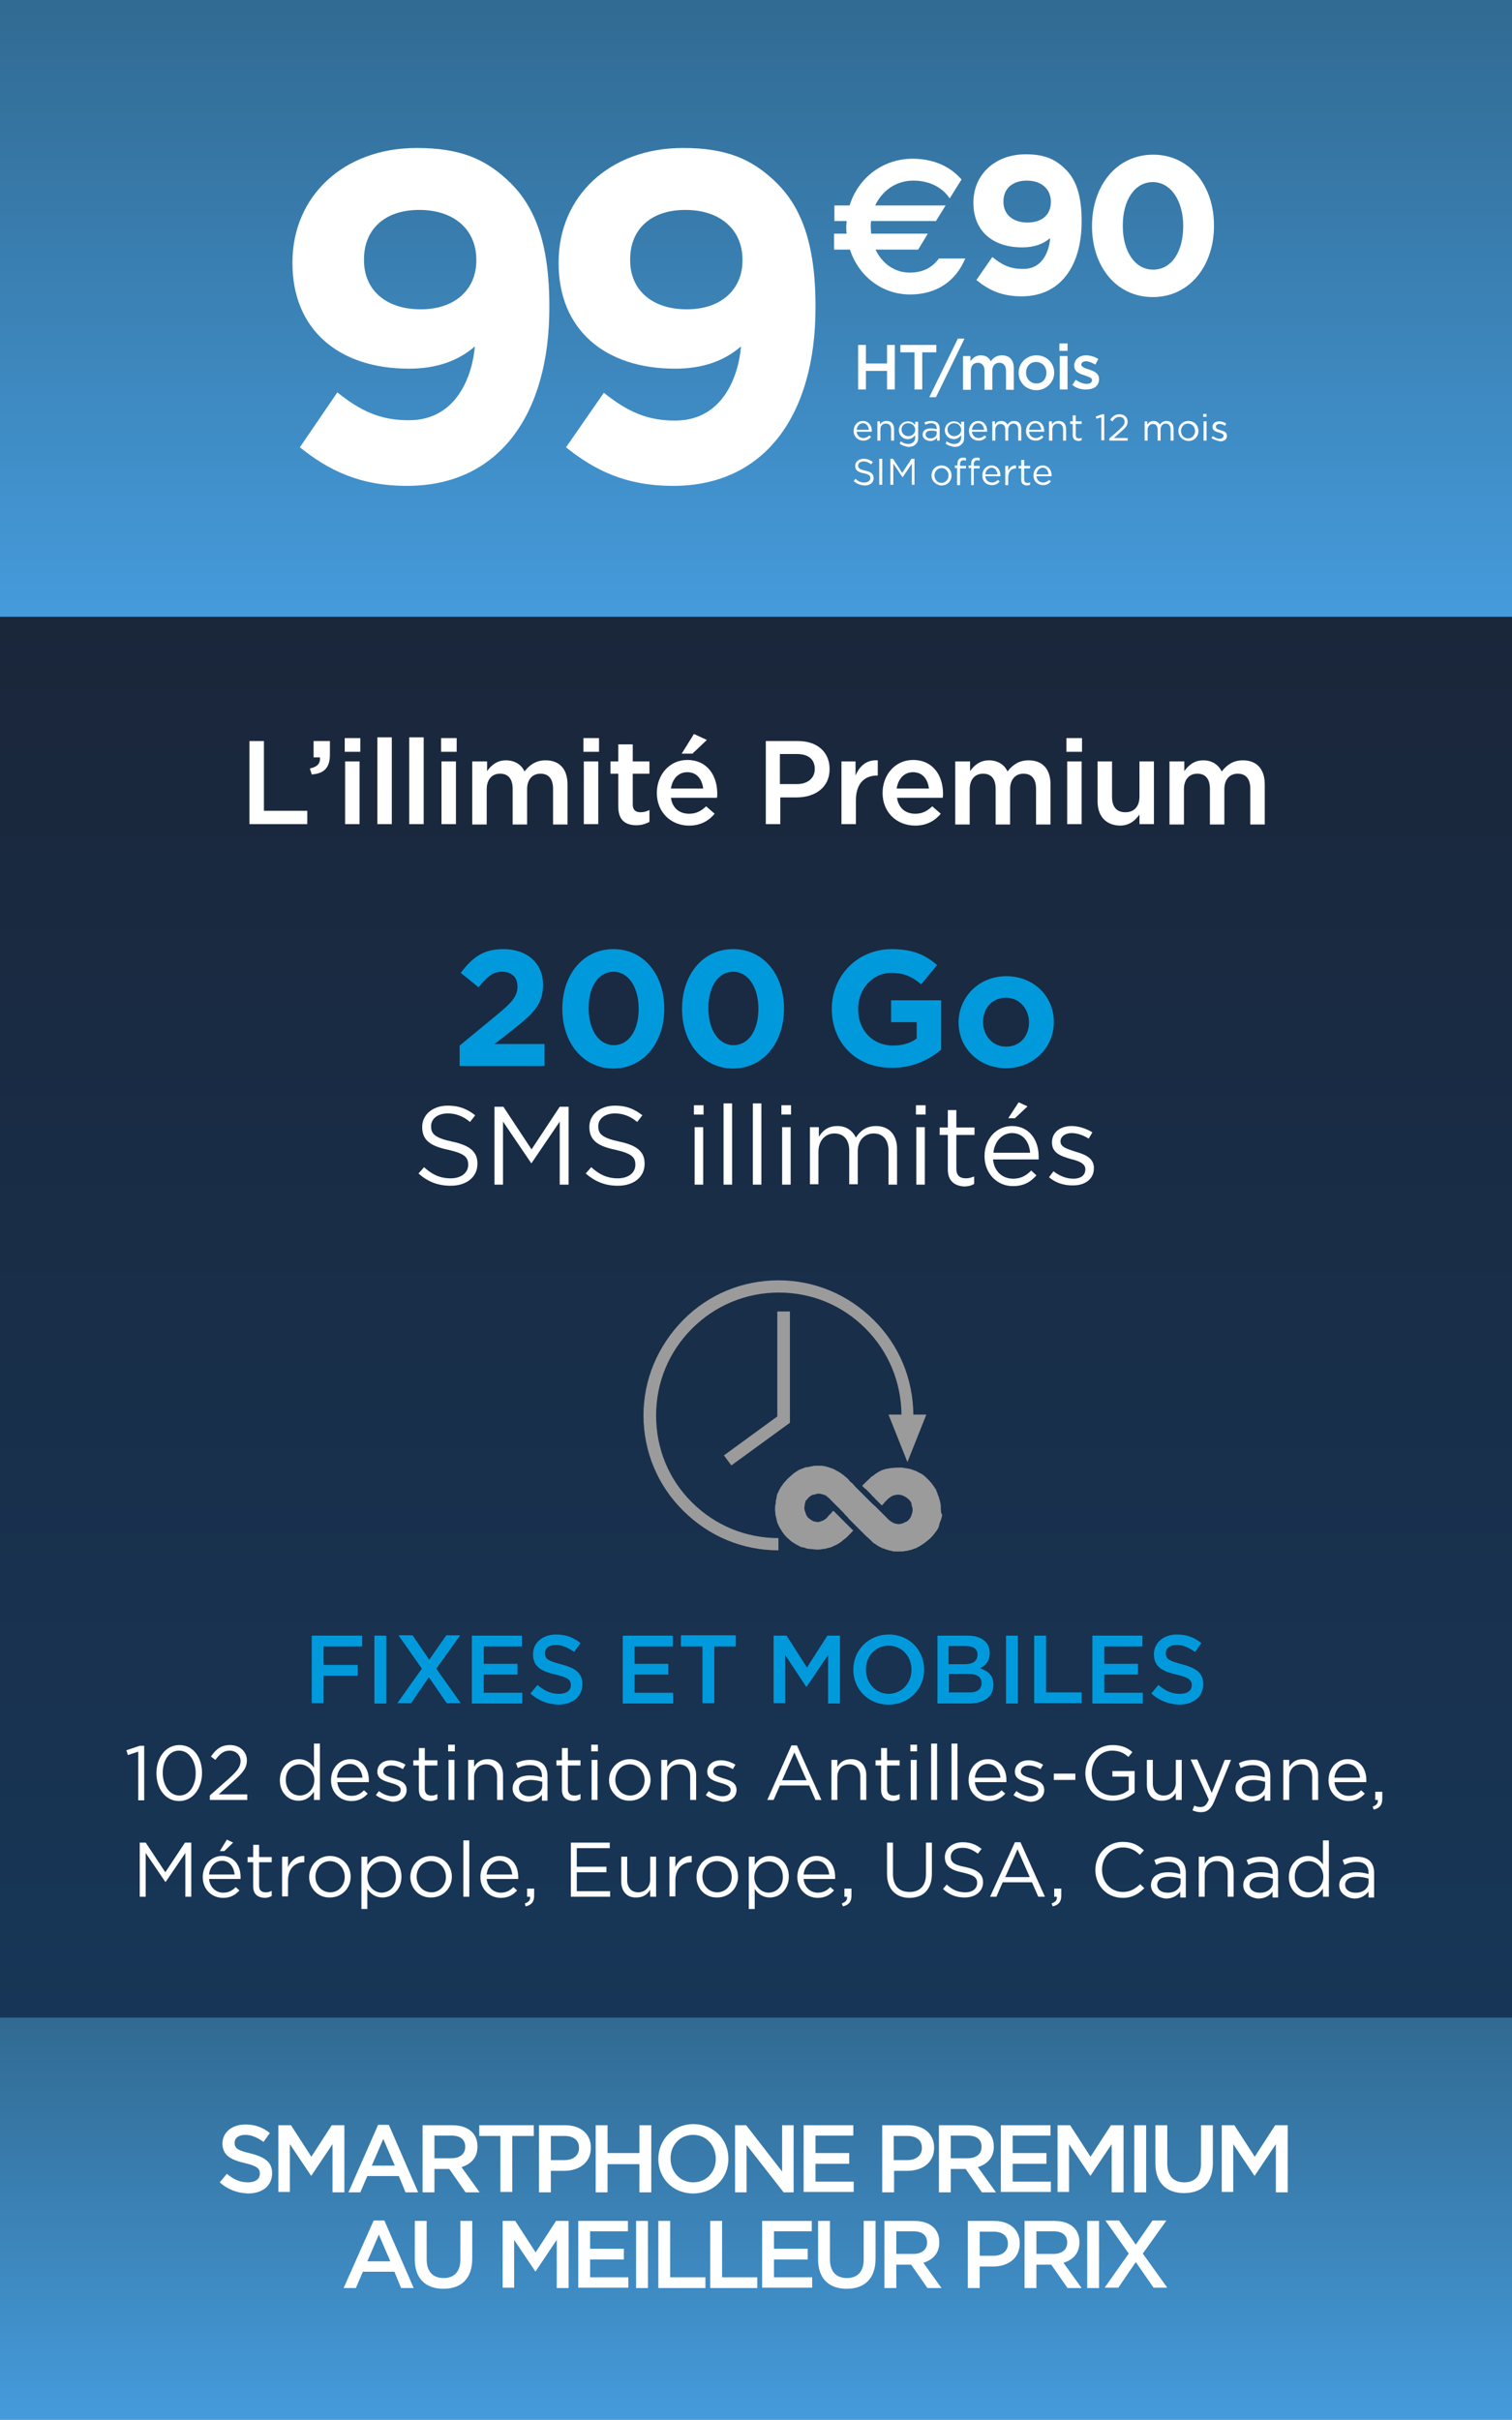 <?xml version="1.0" encoding="utf-8"?>
<!-- Generator: Adobe Illustrator 28.3.0, SVG Export Plug-In . SVG Version: 6.00 Build 0)  -->
<svg version="1.1" id="Calque_1" xmlns="http://www.w3.org/2000/svg" xmlns:xlink="http://www.w3.org/1999/xlink" x="0px" y="0px"
	 viewBox="0 0 407.9 652.4" style="enable-background:new 0 0 407.9 652.4;" xml:space="preserve">
<rect x="0" y="0" width="407.9" height="652.4" fill="#808080" stroke="none"/>
<style type="text/css">
	.st0{fill:url(#SVGID_1_);}
	.st1{fill:url(#SVGID_00000121274131052855810710000004759744715396546212_);}
	.st2{fill:url(#SVGID_00000096750898955714620020000000758132510428625551_);}
	.st3{fill:#FFFFFF;}
	.st4{fill:#009ADC;}
	.st5{fill:#9C9B9B;}
	.st6{fill:url(#SVGID_00000140692868178130866370000003619581027778357892_);}
	.st7{fill:url(#SVGID_00000132062284202463686740000012203620550322581133_);}
	.st8{fill:url(#SVGID_00000142173800799674605040000013820462878153710725_);}
	.st9{fill:url(#SVGID_00000171710980019314509680000015557982546970017171_);}
	.st10{fill:url(#SVGID_00000029757817537198480060000015245383752988553115_);}
	.st11{fill:url(#SVGID_00000101785490303139642620000001374820020169328780_);}
</style>
<linearGradient id="SVGID_1_" gradientUnits="userSpaceOnUse" x1="203.95" y1="166.328" x2="203.95" y2="0">
	<stop  offset="2.192158e-03" style="stop-color:#459BDB"/>
	<stop  offset="1" style="stop-color:#316A92"/>
</linearGradient>
<rect class="st0" width="407.9" height="166.3"/>
<linearGradient id="SVGID_00000152249364995784589160000005109768370409938848_" gradientUnits="userSpaceOnUse" x1="203.95" y1="652.441" x2="203.95" y2="544.01">
	<stop  offset="2.192158e-03" style="stop-color:#459BDB"/>
	<stop  offset="1" style="stop-color:#316A92"/>
</linearGradient>
<rect y="544" style="fill:url(#SVGID_00000152249364995784589160000005109768370409938848_);" width="407.9" height="108.4"/>
<linearGradient id="SVGID_00000109021205985307794740000002630589006319510404_" gradientUnits="userSpaceOnUse" x1="203.95" y1="544.01" x2="203.95" y2="166.328">
	<stop  offset="2.192158e-03" style="stop-color:#173657"/>
	<stop  offset="1" style="stop-color:#1A263A"/>
</linearGradient>
<rect y="166.3" style="fill:url(#SVGID_00000109021205985307794740000002630589006319510404_);" width="407.9" height="377.7"/>
<g>
	<path class="st3" d="M230.3,116.2L230.3,116.2c0-1.5,1-2.7,2.5-2.7c1.5,0,2.4,1.2,2.4,2.7c0,0.1,0,0.2,0,0.2h-4.1
		c0.1,1.1,0.9,1.7,1.8,1.7c0.7,0,1.2-0.3,1.6-0.7l0.5,0.4c-0.5,0.6-1.1,1-2.1,1C231.5,118.8,230.3,117.8,230.3,116.2z M234.4,115.9
		c-0.1-0.9-0.6-1.8-1.6-1.8c-0.9,0-1.6,0.8-1.7,1.8H234.4z"/>
	<path class="st3" d="M236.6,113.6h0.8v0.9c0.3-0.6,0.9-1,1.8-1c1.2,0,2,0.8,2,2.1v3.2h-0.8v-3c0-1-0.5-1.6-1.4-1.6
		c-0.9,0-1.5,0.6-1.5,1.6v3h-0.8V113.6z"/>
	<path class="st3" d="M242.7,119.6l0.3-0.6c0.6,0.4,1.2,0.7,2,0.7c1.1,0,1.9-0.6,1.9-1.8v-0.6c-0.4,0.6-1.1,1.1-2,1.1
		c-1.2,0-2.4-0.9-2.4-2.4v0c0-1.5,1.2-2.4,2.4-2.4c1,0,1.6,0.5,2,1v-0.9h0.8v4.3c0,0.8-0.2,1.4-0.7,1.8c-0.5,0.5-1.1,0.7-2,0.7
		C244.1,120.3,243.3,120.1,242.7,119.6z M246.9,115.9L246.9,115.9c0-1.1-0.9-1.8-1.9-1.8c-1,0-1.8,0.7-1.8,1.7v0
		c0,1,0.8,1.8,1.8,1.8C246,117.6,246.9,116.9,246.9,115.9z"/>
	<path class="st3" d="M248.9,117.2L248.9,117.2c0-1.1,0.9-1.7,2.2-1.7c0.7,0,1.1,0.1,1.6,0.2v-0.2c0-0.9-0.6-1.4-1.5-1.4
		c-0.6,0-1.1,0.2-1.6,0.4l-0.2-0.6c0.6-0.3,1.1-0.4,1.9-0.4c0.7,0,1.3,0.2,1.7,0.6c0.3,0.3,0.5,0.9,0.5,1.5v3.2h-0.7v-0.8
		c-0.4,0.5-0.9,0.9-1.9,0.9C249.9,118.8,248.9,118.3,248.9,117.2z M252.7,116.8v-0.5c-0.4-0.1-0.9-0.2-1.5-0.2c-1,0-1.5,0.4-1.5,1.1
		v0c0,0.6,0.6,1,1.3,1C252,118.2,252.7,117.6,252.7,116.8z"/>
	<path class="st3" d="M255.1,119.6l0.3-0.6c0.6,0.4,1.2,0.7,2,0.7c1.1,0,1.9-0.6,1.9-1.8v-0.6c-0.4,0.6-1.1,1.1-2,1.1
		c-1.2,0-2.4-0.9-2.4-2.4v0c0-1.5,1.2-2.4,2.4-2.4c1,0,1.6,0.5,2,1v-0.9h0.8v4.3c0,0.8-0.2,1.4-0.7,1.8c-0.5,0.5-1.1,0.7-2,0.7
		C256.5,120.3,255.7,120.1,255.1,119.6z M259.3,115.9L259.3,115.9c0-1.1-0.9-1.8-1.9-1.8c-1,0-1.8,0.7-1.8,1.7v0
		c0,1,0.8,1.8,1.8,1.8C258.4,117.6,259.3,116.9,259.3,115.9z"/>
	<path class="st3" d="M261.4,116.2L261.4,116.2c0-1.5,1-2.7,2.5-2.7c1.5,0,2.4,1.2,2.4,2.7c0,0.1,0,0.2,0,0.2h-4.1
		c0.1,1.1,0.9,1.7,1.8,1.7c0.7,0,1.2-0.3,1.6-0.7l0.5,0.4c-0.5,0.6-1.1,1-2.1,1C262.6,118.8,261.4,117.8,261.4,116.2z M265.5,115.9
		c-0.1-0.9-0.6-1.8-1.6-1.8c-0.9,0-1.6,0.8-1.7,1.8H265.5z"/>
	<path class="st3" d="M267.6,113.6h0.8v0.9c0.3-0.5,0.8-1,1.7-1c0.8,0,1.4,0.4,1.7,1c0.4-0.6,0.9-1,1.8-1c1.2,0,1.9,0.8,1.9,2.1v3.2
		h-0.8v-3c0-1-0.5-1.6-1.3-1.6c-0.8,0-1.4,0.6-1.4,1.6v3h-0.8v-3c0-1-0.5-1.5-1.3-1.5c-0.8,0-1.4,0.7-1.4,1.6v2.9h-0.8V113.6z"/>
	<path class="st3" d="M276.8,116.2L276.8,116.2c0-1.5,1-2.7,2.5-2.7c1.5,0,2.4,1.2,2.4,2.7c0,0.1,0,0.2,0,0.2h-4.1
		c0.1,1.1,0.9,1.7,1.8,1.7c0.7,0,1.2-0.3,1.6-0.7l0.5,0.4c-0.5,0.6-1.1,1-2.1,1C277.9,118.8,276.8,117.8,276.8,116.2z M280.9,115.9
		c-0.1-0.9-0.6-1.8-1.6-1.8c-0.9,0-1.6,0.8-1.7,1.8H280.9z"/>
	<path class="st3" d="M283,113.6h0.8v0.9c0.3-0.6,0.9-1,1.8-1c1.2,0,2,0.8,2,2.1v3.2h-0.8v-3c0-1-0.5-1.6-1.4-1.6
		c-0.9,0-1.5,0.6-1.5,1.6v3H283V113.6z"/>
	<path class="st3" d="M289.4,117.4v-3.1h-0.7v-0.7h0.7V112h0.8v1.6h1.6v0.7h-1.6v3c0,0.6,0.3,0.9,0.9,0.9c0.3,0,0.5,0,0.7-0.2v0.7
		c-0.3,0.1-0.6,0.2-0.9,0.2C290,118.8,289.4,118.4,289.4,117.4z"/>
	<path class="st3" d="M297.1,112.5l-1.3,0.4l-0.2-0.6l1.7-0.6h0.6v7h-0.8V112.5z"/>
	<path class="st3" d="M299.4,118.1l2.5-2.2c1.1-1,1.5-1.5,1.5-2.2c0-0.8-0.6-1.3-1.4-1.3c-0.8,0-1.3,0.4-1.9,1.2l-0.6-0.4
		c0.6-0.9,1.3-1.5,2.5-1.5c1.3,0,2.2,0.8,2.2,2v0c0,1-0.5,1.6-1.8,2.7l-1.9,1.7h3.7v0.7h-4.9V118.1z"/>
	<path class="st3" d="M308.7,113.6h0.8v0.9c0.3-0.5,0.8-1,1.7-1c0.8,0,1.4,0.4,1.7,1c0.4-0.6,0.9-1,1.8-1c1.2,0,1.9,0.8,1.9,2.1v3.2
		h-0.8v-3c0-1-0.5-1.6-1.3-1.6c-0.8,0-1.4,0.6-1.4,1.6v3h-0.8v-3c0-1-0.5-1.5-1.3-1.5c-0.8,0-1.4,0.7-1.4,1.6v2.9h-0.8V113.6z"/>
	<path class="st3" d="M317.9,116.2L317.9,116.2c0-1.5,1.1-2.7,2.7-2.7c1.6,0,2.7,1.2,2.7,2.7v0c0,1.5-1.1,2.7-2.7,2.7
		C319,118.8,317.9,117.6,317.9,116.2z M322.4,116.2L322.4,116.2c0-1.1-0.8-2-1.9-2c-1.1,0-1.9,0.9-1.9,2v0c0,1.1,0.8,2,1.9,2
		C321.7,118.2,322.4,117.2,322.4,116.2z"/>
	<path class="st3" d="M324.6,111.6h0.9v0.8h-0.9V111.6z M324.7,113.6h0.8v5.2h-0.8V113.6z"/>
	<path class="st3" d="M326.8,118.1l0.4-0.5c0.6,0.4,1.2,0.7,1.8,0.7c0.6,0,1.1-0.3,1.1-0.8v0c0-0.5-0.6-0.7-1.3-0.9
		c-0.8-0.2-1.7-0.5-1.7-1.5v0c0-0.9,0.7-1.5,1.8-1.5c0.6,0,1.3,0.2,1.9,0.6l-0.3,0.6c-0.5-0.3-1-0.5-1.5-0.5c-0.6,0-1,0.3-1,0.8v0
		c0,0.5,0.6,0.7,1.3,0.9c0.8,0.2,1.7,0.5,1.7,1.5v0c0,1-0.8,1.5-1.8,1.5C328.2,118.8,327.4,118.5,326.8,118.1z"/>
	<path class="st3" d="M230.3,129.7l0.5-0.6c0.7,0.7,1.4,1,2.4,1c0.9,0,1.6-0.5,1.6-1.2v0c0-0.6-0.3-1-1.8-1.3
		c-1.6-0.3-2.3-0.9-2.3-2v0c0-1.1,1-1.9,2.3-1.9c1,0,1.7,0.3,2.5,0.9l-0.5,0.6c-0.6-0.5-1.3-0.8-2-0.8c-0.9,0-1.5,0.5-1.5,1.1v0
		c0,0.7,0.3,1,1.9,1.4c1.6,0.3,2.3,0.9,2.3,2v0c0,1.2-1,2-2.4,2C232.1,130.8,231.2,130.5,230.3,129.7z"/>
	<path class="st3" d="M237.2,123.7h0.8v7h-0.8V123.7z"/>
	<path class="st3" d="M240.1,123.7h0.8l2.5,3.8l2.5-3.8h0.8v7H246v-5.7l-2.5,3.7h0l-2.5-3.7v5.7h-0.8V123.7z"/>
	<path class="st3" d="M251.3,128.2L251.3,128.2c0-1.5,1.1-2.7,2.7-2.7c1.6,0,2.7,1.2,2.7,2.7v0c0,1.5-1.1,2.7-2.7,2.7
		C252.4,130.8,251.3,129.6,251.3,128.2z M255.9,128.2L255.9,128.2c0-1.1-0.8-2-1.9-2c-1.1,0-1.9,0.9-1.9,2v0c0,1.1,0.8,2,1.9,2
		C255.1,130.2,255.9,129.2,255.9,128.2z"/>
	<path class="st3" d="M258.3,126.2h-0.7v-0.7h0.7v-0.4c0-0.6,0.1-1,0.4-1.3c0.3-0.3,0.6-0.4,1.1-0.4c0.4,0,0.6,0,0.8,0.1v0.7
		c-0.3-0.1-0.5-0.1-0.7-0.1c-0.6,0-0.9,0.4-0.9,1.1v0.4h1.6v0.7h-1.6v4.5h-0.8V126.2z M262,126.2h-0.7v-0.7h0.7v-0.4
		c0-0.6,0.1-1,0.4-1.3c0.3-0.3,0.6-0.4,1.1-0.4c0.4,0,0.6,0,0.8,0.1v0.7c-0.3-0.1-0.5-0.1-0.7-0.1c-0.6,0-0.9,0.4-0.9,1.1v0.4h1.6
		v0.7h-1.6v4.5H262V126.2z"/>
	<path class="st3" d="M265,128.2L265,128.2c0-1.5,1-2.7,2.5-2.7c1.5,0,2.4,1.2,2.4,2.7c0,0.1,0,0.2,0,0.2h-4.1
		c0.1,1.1,0.9,1.7,1.8,1.7c0.7,0,1.2-0.3,1.6-0.7l0.5,0.4c-0.5,0.6-1.1,1-2.1,1C266.1,130.8,265,129.8,265,128.2z M269.1,127.9
		c-0.1-0.9-0.6-1.8-1.6-1.8c-0.9,0-1.6,0.8-1.7,1.8H269.1z"/>
	<path class="st3" d="M271.2,125.6h0.8v1.3c0.4-0.9,1.1-1.5,2.1-1.4v0.8H274c-1.1,0-2,0.8-2,2.4v2.1h-0.8V125.6z"/>
	<path class="st3" d="M275.5,129.4v-3.1h-0.7v-0.7h0.7V124h0.8v1.6h1.6v0.7h-1.6v3c0,0.6,0.3,0.9,0.9,0.9c0.3,0,0.5,0,0.7-0.2v0.7
		c-0.3,0.1-0.6,0.2-0.9,0.2C276.1,130.8,275.5,130.4,275.5,129.4z"/>
	<path class="st3" d="M278.8,128.2L278.8,128.2c0-1.5,1-2.7,2.5-2.7c1.5,0,2.4,1.2,2.4,2.7c0,0.1,0,0.2,0,0.2h-4.1
		c0.1,1.1,0.9,1.7,1.8,1.7c0.7,0,1.2-0.3,1.6-0.7l0.5,0.4c-0.5,0.6-1.1,1-2.1,1C280,130.8,278.8,129.8,278.8,128.2z M282.9,127.9
		c-0.1-0.9-0.6-1.8-1.6-1.8c-0.9,0-1.6,0.8-1.7,1.8H282.9z"/>
</g>
<g>
	<path class="st3" d="M128.1,93.4c-4.5,3.9-10.3,6-17.8,6c-19.1,0-31.4-10.7-31.4-28.4v-0.3c0-17.7,13.7-30.8,33.5-30.8
		c11.7,0,18.7,2.9,25.4,9.5c6.3,6.3,10.4,15.8,10.4,33.1V83c0,28.5-13.4,48-38.4,48c-12.9,0-21.3-4.3-28.9-10.4L91,105.8
		c6.4,5.1,11.7,7.5,19.2,7.5C123.4,113.4,127.5,100.9,128.1,93.4z M128.5,70.3v-0.3c0-7.9-5.8-13.4-15.4-13.4
		c-9.5,0-14.9,5.4-14.9,13.3v0.3c0,7.9,5.8,13.2,15.3,13.2S128.5,77.8,128.5,70.3z"/>
	<path class="st3" d="M199.9,93.4c-4.5,3.9-10.3,6-17.8,6c-19.1,0-31.4-10.7-31.4-28.4v-0.3c0-17.7,13.7-30.8,33.5-30.8
		c11.7,0,18.7,2.9,25.4,9.5c6.3,6.3,10.4,15.8,10.4,33.1V83c0,28.5-13.4,48-38.4,48c-12.9,0-21.3-4.3-28.9-10.4l10.2-14.7
		c6.4,5.1,11.7,7.5,19.2,7.5C195.3,113.4,199.3,100.9,199.9,93.4z M200.3,70.3v-0.3c0-7.9-5.8-13.4-15.4-13.4
		c-9.5,0-14.9,5.4-14.9,13.3v0.3c0,7.9,5.8,13.2,15.3,13.2S200.3,77.8,200.3,70.3z"/>
	<path class="st3" d="M245.5,79.4c-7.6,0-13.9-5-16.2-12.1h-4.3v-4.3h3.4c-0.1-0.6-0.1-1.3-0.1-2c0-0.5,0.1-0.9,0.1-1.4h-3.3v-4.2
		h4.1c2.3-7.4,8.9-12.6,17-12.6c5.4,0,10,1.9,13.2,5.6l-3.2,5.1c-1.9-2.9-5.4-4.8-9.8-4.8c-4.7,0-8.4,2.7-10.3,6.7h19l-2.6,4.2H235
		c-0.1,0.5-0.1,1-0.1,1.4c0,0.7,0.1,1.4,0.1,2h15.3l-2.6,4.3h-11.5c1.8,3.8,5.2,6.2,9.2,6.2c3.6,0,6-1.3,7.9-3.8h7.1
		C257.9,75.7,252.8,79.4,245.5,79.4z"/>
	<path class="st3" d="M283.3,64.2c-1.9,1.6-4.3,2.5-7.5,2.5c-8.1,0-13.2-4.5-13.2-12v-0.1c0-7.5,5.8-13,14.1-13
		c4.9,0,7.9,1.2,10.7,4c2.7,2.6,4.4,6.7,4.4,14v0.1c0,12-5.7,20.2-16.2,20.2c-5.5,0-9-1.8-12.2-4.4l4.3-6.2c2.7,2.2,4.9,3.2,8.1,3.2
		C281.4,72.7,283.1,67.4,283.3,64.2z M283.5,54.5v-0.1c0-3.3-2.4-5.7-6.5-5.7c-4,0-6.3,2.3-6.3,5.6v0.1c0,3.3,2.4,5.6,6.5,5.6
		S283.5,57.7,283.5,54.5z"/>
	<path class="st3" d="M294.6,61v-0.1c0-10.8,6.6-19.2,16.5-19.2c9.8,0,16.4,8.3,16.4,19.1v0.1c0,10.8-6.6,19.2-16.5,19.2
		C301.1,80.1,294.6,71.8,294.6,61z M319.2,61v-0.1c0-6.7-3.3-11.8-8.2-11.8c-4.9,0-8.1,4.9-8.1,11.7v0.1c0,6.8,3.2,11.8,8.2,11.8
		C316.1,72.7,319.2,67.8,319.2,61z"/>
</g>
<g>
	<path class="st3" d="M231.5,93h2.1v5h5.7v-5h2.1v12h-2.1v-5h-5.7v5h-2.1V93z"/>
	<path class="st3" d="M246.7,95h-3.8V93h9.7V95h-3.8v10h-2.1V95z"/>
	<path class="st3" d="M258.4,91.3h1.8l-7.7,15.8h-1.8L258.4,91.3z"/>
	<path class="st3" d="M259.7,96h2.1v1.4c0.6-0.8,1.4-1.6,2.8-1.6c1.3,0,2.2,0.6,2.7,1.6c0.7-1,1.7-1.6,3-1.6c2,0,3.2,1.2,3.2,3.5
		v5.8h-2.1v-5.1c0-1.4-0.7-2.2-1.8-2.2c-1.1,0-1.9,0.8-1.9,2.2v5.1h-2.1v-5.1c0-1.4-0.7-2.2-1.8-2.2c-1.2,0-1.9,0.9-1.9,2.2v5.1
		h-2.1V96z"/>
	<path class="st3" d="M274.8,100.5L274.8,100.5c0-2.6,2.1-4.7,4.8-4.7c2.8,0,4.8,2.1,4.8,4.7v0c0,2.5-2.1,4.7-4.8,4.7
		C276.8,105.2,274.8,103.1,274.8,100.5z M282.3,100.5L282.3,100.5c0-1.6-1.1-2.9-2.8-2.9c-1.7,0-2.7,1.3-2.7,2.9v0
		c0,1.6,1.2,2.9,2.8,2.9C281.3,103.4,282.3,102.1,282.3,100.5z"/>
	<path class="st3" d="M285.8,92.6h2.2v2h-2.2V92.6z M285.9,96h2.1v9h-2.1V96z"/>
	<path class="st3" d="M289.3,103.8l0.9-1.4c1,0.7,2,1.1,3,1.1c0.9,0,1.4-0.4,1.4-1v0c0-0.7-1-0.9-2-1.3c-1.3-0.4-2.8-0.9-2.8-2.6v0
		c0-1.7,1.4-2.8,3.2-2.8c1.1,0,2.4,0.4,3.3,1l-0.8,1.5c-0.9-0.5-1.8-0.9-2.5-0.9c-0.8,0-1.3,0.4-1.3,0.9v0c0,0.6,1,1,2,1.3
		c1.3,0.4,2.8,1,2.8,2.6v0c0,1.9-1.5,2.8-3.3,2.8C291.8,105.1,290.4,104.7,289.3,103.8z"/>
</g>
<g>
	<path class="st3" d="M67.3,199.8h3.9v18.8h11.7v3.6H67.3V199.8z"/>
	<path class="st3" d="M83.6,207.2c1.9-0.4,2.9-1.3,2.7-3h-1.7v-4.4H89v3.7c0,3.6-1.7,5.1-4.9,5.3L83.6,207.2z"/>
	<path class="st3" d="M93,199h4.2v3.7H93V199z M93.1,205.3H97v16.9h-3.9V205.3z"/>
	<path class="st3" d="M101.8,198.8h3.9v23.4h-3.9V198.8z"/>
	<path class="st3" d="M110.4,198.8h3.9v23.4h-3.9V198.8z"/>
	<path class="st3" d="M119,199h4.2v3.7H119V199z M119.1,205.3h3.9v16.9h-3.9V205.3z"/>
	<path class="st3" d="M127.5,205.3h3.9v2.6c1.1-1.5,2.6-2.9,5.1-2.9c2.4,0,4.2,1.2,5,3c1.4-1.8,3.1-3,5.7-3c3.7,0,5.9,2.3,5.9,6.5
		v10.8h-3.9v-9.6c0-2.7-1.2-4.1-3.4-4.1c-2.1,0-3.6,1.5-3.6,4.2v9.5h-3.9v-9.6c0-2.7-1.2-4.1-3.4-4.1c-2.2,0-3.6,1.6-3.6,4.2v9.5
		h-3.9V205.3z"/>
	<path class="st3" d="M157.4,199h4.2v3.7h-4.2V199z M157.5,205.3h3.9v16.9h-3.9V205.3z"/>
	<path class="st3" d="M166.8,217.5v-8.9h-2.1v-3.3h2.1v-4.6h3.9v4.6h4.5v3.3h-4.5v8.3c0,1.5,0.8,2.1,2.1,2.1c0.8,0,1.6-0.2,2.4-0.6
		v3.2c-1,0.5-2,0.9-3.5,0.9C168.8,222.5,166.8,221.2,166.8,217.5z"/>
	<path class="st3" d="M177.2,213.8L177.2,213.8c0-4.9,3.4-8.9,8.2-8.9c5.4,0,8.1,4.2,8.1,9.1c0,0.4,0,0.7-0.1,1.1h-12.4
		c0.4,2.8,2.3,4.3,4.9,4.3c1.9,0,3.2-0.7,4.6-2l2.3,2c-1.6,1.9-3.8,3.2-6.9,3.2C181,222.6,177.2,219,177.2,213.8z M189.7,212.6
		c-0.3-2.5-1.7-4.4-4.3-4.4c-2.4,0-4,1.8-4.4,4.4H189.7z M187.2,197.9l3.5,1.6l-3.9,3.7h-2.9L187.2,197.9z"/>
	<path class="st3" d="M206.5,199.8h8.8c5.2,0,8.5,3,8.5,7.5v0.1c0,5-4,7.6-8.9,7.6h-4.4v7.2h-3.9V199.8z M215,211.4
		c3,0,4.8-1.7,4.8-4v-0.1c0-2.7-1.9-4-4.8-4h-4.6v8.1H215z"/>
	<path class="st3" d="M226.9,205.3h3.9v3.8c1.1-2.6,3-4.3,6-4.1v4.1h-0.2c-3.4,0-5.7,2.2-5.7,6.7v6.4h-3.9V205.3z"/>
	<path class="st3" d="M238.1,213.8L238.1,213.8c0-4.9,3.4-8.9,8.2-8.9c5.4,0,8.1,4.2,8.1,9.1c0,0.4,0,0.7-0.1,1.1H242
		c0.4,2.8,2.3,4.3,4.9,4.3c1.9,0,3.2-0.7,4.6-2l2.3,2c-1.6,1.9-3.8,3.2-6.9,3.2C241.9,222.6,238.1,219,238.1,213.8z M250.6,212.6
		c-0.3-2.5-1.7-4.4-4.3-4.4c-2.4,0-4,1.8-4.4,4.4H250.6z"/>
	<path class="st3" d="M257.8,205.3h3.9v2.6c1.1-1.5,2.6-2.9,5.1-2.9c2.4,0,4.2,1.2,5,3c1.4-1.8,3.1-3,5.7-3c3.7,0,5.9,2.3,5.9,6.5
		v10.8h-3.9v-9.6c0-2.7-1.2-4.1-3.4-4.1c-2.1,0-3.6,1.5-3.6,4.2v9.5h-3.9v-9.6c0-2.7-1.2-4.1-3.4-4.1c-2.2,0-3.6,1.6-3.6,4.2v9.5
		h-3.9V205.3z"/>
	<path class="st3" d="M287.7,199h4.2v3.7h-4.2V199z M287.9,205.3h3.9v16.9h-3.9V205.3z"/>
	<path class="st3" d="M296.1,216.1v-10.8h3.9v9.6c0,2.7,1.3,4.1,3.6,4.1c2.3,0,3.8-1.5,3.8-4.2v-9.5h3.9v16.9h-3.9v-2.6
		c-1.1,1.6-2.7,3-5.3,3C298.3,222.5,296.1,220,296.1,216.1z"/>
	<path class="st3" d="M315.6,205.3h3.9v2.6c1.1-1.5,2.6-2.9,5.1-2.9c2.4,0,4.1,1.2,5,3c1.4-1.8,3.1-3,5.7-3c3.7,0,5.9,2.3,5.9,6.5
		v10.8h-3.9v-9.6c0-2.7-1.2-4.1-3.4-4.1c-2.1,0-3.6,1.5-3.6,4.2v9.5h-3.9v-9.6c0-2.7-1.2-4.1-3.4-4.1s-3.6,1.6-3.6,4.2v9.5h-3.9
		V205.3z"/>
	<path class="st4" d="M123.9,282l10.3-8.5c3.9-3.2,5.4-4.9,5.4-7.5c0-2.7-1.7-4-4.2-4c-2.4,0-4,1.3-6.3,4.2l-4.8-3.9
		c3.1-4.1,6-6.4,11.5-6.4c6.4,0,10.7,3.8,10.7,9.6v0.1c0,5.2-2.7,7.7-8.1,12l-5,3.9h13.5v5.9h-22.9V282z"/>
	<path class="st4" d="M151.7,272L151.7,272c0-9.1,5.5-16.1,13.8-16.1c8.2,0,13.7,6.9,13.7,16v0.1c0,9-5.5,16.1-13.8,16.1
		C157.1,288,151.7,281,151.7,272z M172.3,272L172.3,272c0-5.7-2.7-10-6.8-10c-4.1,0-6.7,4.1-6.7,9.8v0.1c0,5.7,2.7,9.9,6.8,9.9
		S172.3,277.7,172.3,272z"/>
	<path class="st4" d="M184,272L184,272c0-9.1,5.5-16.1,13.8-16.1c8.2,0,13.7,6.9,13.7,16v0.1c0,9-5.5,16.1-13.8,16.1
		C189.4,288,184,281,184,272z M204.6,272L204.6,272c0-5.7-2.7-10-6.8-10s-6.7,4.1-6.7,9.8v0.1c0,5.7,2.7,9.9,6.8,9.9
		S204.6,277.7,204.6,272z"/>
	<path class="st4" d="M224.4,272L224.4,272c0-8.9,6.9-16.1,16.2-16.1c5.5,0,9,1.5,12.2,4.3l-4.3,5.2c-2.3-2-4.6-3.1-8.1-3.1
		c-5,0-8.9,4.4-8.9,9.7v0.1c0,5.7,3.9,9.8,9.4,9.8c2.5,0,4.7-0.6,6.4-1.9v-4.4h-6.9v-5.9h13.5V283c-3.2,2.7-7.6,4.9-13.2,4.9
		C231,288,224.4,281.2,224.4,272z"/>
	<path class="st4" d="M258.6,275.7L258.6,275.7c0-6.9,5.5-12.5,12.9-12.5c7.3,0,12.8,5.4,12.8,12.3v0.1c0,6.8-5.5,12.4-12.9,12.4
		C264.1,288,258.6,282.6,258.6,275.7z M277.6,275.7L277.6,275.7c0-3.6-2.5-6.7-6.2-6.7c-3.8,0-6.2,2.9-6.2,6.5v0.1
		c0,3.5,2.5,6.6,6.2,6.6C275.3,282.2,277.6,279.2,277.6,275.7z"/>
	<path class="st3" d="M112.9,316.4l1.5-1.7c2.2,2,4.3,3,7.2,3c2.8,0,4.7-1.5,4.7-3.6V314c0-2-1-3-5.4-4c-4.8-1-7-2.6-7-6.1v-0.1
		c0-3.3,2.9-5.7,6.9-5.7c3.1,0,5.2,0.9,7.4,2.6l-1.4,1.8c-1.9-1.6-3.9-2.3-6-2.3c-2.8,0-4.5,1.5-4.5,3.4v0.1c0,2,1,3.1,5.7,4.1
		c4.7,1,6.8,2.7,6.8,5.9v0.1c0,3.6-3,5.9-7.2,5.9C118.1,319.7,115.4,318.6,112.9,316.4z"/>
	<path class="st3" d="M133.4,298.4h2.4l7.6,11.5l7.6-11.5h2.4v21h-2.4v-17l-7.6,11.2h-0.1l-7.6-11.2v17h-2.3V298.4z"/>
	<path class="st3" d="M158,316.4l1.5-1.7c2.2,2,4.3,3,7.2,3c2.8,0,4.7-1.5,4.7-3.6V314c0-2-1-3-5.4-4c-4.8-1-7-2.6-7-6.1v-0.1
		c0-3.3,2.9-5.7,6.9-5.7c3.1,0,5.2,0.9,7.4,2.6l-1.4,1.8c-1.9-1.6-3.9-2.3-6-2.3c-2.8,0-4.5,1.5-4.5,3.4v0.1c0,2,1,3.1,5.7,4.1
		c4.7,1,6.8,2.7,6.8,5.9v0.1c0,3.6-3,5.9-7.2,5.9C163.2,319.7,160.6,318.6,158,316.4z"/>
	<path class="st3" d="M187.2,298h2.6v2.5h-2.6V298z M187.4,303.9h2.3v15.5h-2.3V303.9z"/>
	<path class="st3" d="M195.2,297.5h2.3v21.9h-2.3V297.5z"/>
	<path class="st3" d="M203.1,297.5h2.3v21.9h-2.3V297.5z"/>
	<path class="st3" d="M210.8,298h2.6v2.5h-2.6V298z M211,303.9h2.3v15.5H211V303.9z"/>
	<path class="st3" d="M218.6,303.9h2.3v2.6c1-1.6,2.4-2.9,5-2.9c2.5,0,4.1,1.3,5,3.1c1.1-1.7,2.7-3.1,5.4-3.1c3.6,0,5.7,2.4,5.7,6.2
		v9.6h-2.3v-9.1c0-3-1.5-4.7-4-4.7c-2.3,0-4.3,1.7-4.3,4.8v8.9h-2.3v-9.1c0-2.9-1.5-4.6-4-4.6c-2.5,0-4.3,2-4.3,4.9v8.8h-2.3V303.9z
		"/>
	<path class="st3" d="M247.1,298h2.6v2.5h-2.6V298z M247.2,303.9h2.3v15.5h-2.3V303.9z"/>
	<path class="st3" d="M255.7,315.3V306h-2.2v-2h2.2v-4.7h2.3v4.7h4.9v2H258v9.1c0,1.9,1,2.6,2.6,2.6c0.8,0,1.4-0.2,2.2-0.5v2
		c-0.8,0.5-1.7,0.7-2.8,0.7C257.6,319.7,255.7,318.5,255.7,315.3z"/>
	<path class="st3" d="M265.6,311.7L265.6,311.7c0-4.5,3.1-8.1,7.4-8.1c4.6,0,7.2,3.7,7.2,8.2c0,0.3,0,0.5,0,0.8h-12.3
		c0.3,3.4,2.7,5.2,5.4,5.2c2.2,0,3.6-0.9,4.9-2.2l1.4,1.3c-1.6,1.8-3.4,2.9-6.4,2.9C269.1,319.8,265.6,316.5,265.6,311.7z
		 M277.9,310.8c-0.2-2.8-1.8-5.3-4.9-5.3c-2.7,0-4.7,2.3-5,5.3H277.9z M274.8,297.2l2.4,1.1l-3.4,3.2H272L274.8,297.2z"/>
	<path class="st3" d="M283,317.4l1.2-1.6c1.7,1.3,3.5,2,5.4,2c1.9,0,3.2-0.9,3.2-2.5v-0.1c0-1.5-1.8-2.2-3.9-2.7
		c-2.4-0.7-5.1-1.5-5.1-4.4v-0.1c0-2.7,2.2-4.4,5.3-4.4c1.9,0,4,0.7,5.6,1.7l-1,1.7c-1.4-0.9-3.1-1.5-4.6-1.5c-1.8,0-3,1-3,2.2v0.1
		c0,1.5,1.9,2,4,2.7c2.4,0.7,5,1.6,5,4.4v0.1c0,2.9-2.4,4.6-5.5,4.6C287.1,319.7,284.7,318.9,283,317.4z"/>
	<path class="st4" d="M84.1,441h13.6v2.9H87.3v5h9.2v2.9h-9.2v7.4h-3.2V441z"/>
	<path class="st4" d="M101,441h3.2v18.3H101V441z"/>
	<path class="st4" d="M124.1,441l-6.4,8.9l6.6,9.3h-3.8l-4.8-7l-4.8,7h-3.7l6.6-9.3l-6.3-9h3.8l4.5,6.6l4.6-6.6H124.1z"/>
	<path class="st4" d="M127.3,441h13.5v2.9h-10.3v4.7h9.1v2.9h-9.1v4.9h10.4v2.9h-13.6V441z"/>
	<path class="st4" d="M143.1,456.6l1.9-2.3c1.8,1.5,3.5,2.4,5.8,2.4c2,0,3.2-0.9,3.2-2.3v-0.1c0-1.3-0.7-2-4.1-2.8
		c-3.9-0.9-6.1-2.1-6.1-5.5V446c0-3.1,2.6-5.3,6.2-5.3c2.7,0,4.7,0.8,6.6,2.3l-1.7,2.4c-1.7-1.2-3.3-1.9-4.9-1.9c-1.9,0-3,0.9-3,2.2
		v0.1c0,1.4,0.8,2,4.3,2.9c3.8,1,5.8,2.3,5.8,5.3v0.1c0,3.4-2.7,5.5-6.5,5.5C147.9,459.5,145.3,458.6,143.1,456.6z"/>
	<path class="st4" d="M168,441h13.5v2.9h-10.3v4.7h9.1v2.9h-9.1v4.9h10.4v2.9H168V441z"/>
	<path class="st4" d="M189.5,443.9h-5.8v-3h14.8v3h-5.8v15.3h-3.2V443.9z"/>
	<path class="st4" d="M208.8,441h3.4l5.5,8.6l5.5-8.6h3.4v18.3h-3.2v-13.1l-5.8,8.6h-0.1l-5.7-8.6v13h-3.1V441z"/>
	<path class="st4" d="M230.2,450.2L230.2,450.2c0-5.2,4-9.5,9.6-9.5s9.5,4.3,9.5,9.4v0.1c0,5.1-4,9.4-9.6,9.4
		C234.1,459.6,230.2,455.3,230.2,450.2z M245.9,450.2L245.9,450.2c0-3.6-2.6-6.5-6.2-6.5c-3.6,0-6.1,2.9-6.1,6.4v0.1
		c0,3.5,2.6,6.5,6.2,6.5C243.4,456.6,245.9,453.7,245.9,450.2z"/>
	<path class="st4" d="M252.8,441h8.2c2.1,0,3.7,0.5,4.8,1.6c0.8,0.8,1.2,1.8,1.2,3v0.1c0,2.2-1.2,3.4-2.6,4.1
		c2.2,0.8,3.6,1.9,3.6,4.4v0.1c0,3.3-2.7,5-6.7,5h-8.4V441z M263.7,446.1c0-1.5-1.1-2.3-3.2-2.3h-4.6v4.9h4.4
		C262.4,448.7,263.7,447.9,263.7,446.1L263.7,446.1z M264.8,453.8c0-1.6-1.2-2.5-3.7-2.5h-5.1v5h5.3
		C263.4,456.4,264.8,455.6,264.8,453.8L264.8,453.8z"/>
	<path class="st4" d="M271.4,441h3.2v18.3h-3.2V441z"/>
	<path class="st4" d="M279,441h3.2v15.3h9.6v2.9H279V441z"/>
	<path class="st4" d="M294.7,441h13.5v2.9h-10.3v4.7h9.1v2.9h-9.1v4.9h10.4v2.9h-13.6V441z"/>
	<path class="st4" d="M310.6,456.6l1.9-2.3c1.8,1.5,3.5,2.4,5.8,2.4c2,0,3.2-0.9,3.2-2.3v-0.1c0-1.3-0.7-2-4.1-2.8
		c-3.9-0.9-6.1-2.1-6.1-5.5V446c0-3.1,2.6-5.3,6.2-5.3c2.7,0,4.7,0.8,6.6,2.3l-1.7,2.4c-1.7-1.2-3.3-1.9-4.9-1.9c-1.9,0-3,0.9-3,2.2
		v0.1c0,1.4,0.8,2,4.3,2.9c3.8,1,5.8,2.3,5.8,5.3v0.1c0,3.4-2.7,5.5-6.5,5.5C315.4,459.5,312.8,458.6,310.6,456.6z"/>
	<path class="st3" d="M37.2,472.3l-2.7,0.9l-0.4-1.3l3.6-1.2h1.2v14.7h-1.6V472.3z"/>
	<path class="st3" d="M42.2,478.1L42.2,478.1c0-4.1,2.4-7.6,6.2-7.6s6.1,3.4,6.1,7.5v0c0,4.1-2.4,7.6-6.2,7.6
		C44.6,485.6,42.2,482.2,42.2,478.1z M52.8,478.1L52.8,478.1c0-3.2-1.7-6.1-4.5-6.1s-4.4,2.8-4.4,6v0c0,3.2,1.7,6.1,4.5,6.1
		S52.8,481.3,52.8,478.1z"/>
	<path class="st3" d="M56.6,484.1l5.3-4.7c2.2-2,3-3.1,3-4.6c0-1.7-1.4-2.8-2.9-2.8c-1.7,0-2.7,0.9-3.9,2.5l-1.2-0.9
		c1.4-2,2.7-3.1,5.2-3.1c2.6,0,4.5,1.8,4.5,4.1v0c0,2.1-1.1,3.4-3.7,5.7l-3.9,3.5h7.7v1.5H56.6V484.1z"/>
	<path class="st3" d="M75.5,480L75.5,480c0-3.5,2.6-5.7,5.1-5.7c2,0,3.3,1.1,4.1,2.3v-6.5h1.6v15.2h-1.6v-2.2
		c-0.9,1.3-2.1,2.4-4.1,2.4C78,485.6,75.5,483.5,75.5,480z M84.8,479.9L84.8,479.9c0-2.5-1.9-4.2-3.9-4.2c-2.1,0-3.8,1.5-3.8,4.2v0
		c0,2.6,1.7,4.2,3.8,4.2C82.9,484.1,84.8,482.4,84.8,479.9z"/>
	<path class="st3" d="M89.3,480L89.3,480c0-3.2,2.2-5.7,5.2-5.7c3.2,0,5,2.5,5,5.7c0,0.2,0,0.3,0,0.5h-8.5c0.2,2.3,1.9,3.7,3.8,3.7
		c1.5,0,2.5-0.6,3.4-1.5l1,0.9c-1.1,1.2-2.4,2-4.4,2C91.7,485.6,89.3,483.3,89.3,480z M97.8,479.3c-0.2-1.9-1.3-3.7-3.4-3.7
		c-1.9,0-3.3,1.6-3.5,3.7H97.8z"/>
	<path class="st3" d="M101.4,484l0.8-1.1c1.2,0.9,2.5,1.4,3.7,1.4c1.3,0,2.2-0.6,2.2-1.7v0c0-1.1-1.3-1.5-2.7-1.9
		c-1.7-0.5-3.6-1-3.6-3v0c0-1.9,1.5-3.1,3.7-3.1c1.3,0,2.8,0.5,3.9,1.2l-0.7,1.2c-1-0.6-2.1-1-3.2-1c-1.3,0-2.1,0.7-2.1,1.6v0
		c0,1,1.3,1.4,2.8,1.9c1.7,0.5,3.5,1.1,3.5,3.1v0c0,2-1.7,3.2-3.8,3.2C104.3,485.5,102.6,484.9,101.4,484z"/>
	<path class="st3" d="M113,482.5V476h-1.5v-1.4h1.5v-3.3h1.6v3.3h3.4v1.4h-3.4v6.3c0,1.3,0.7,1.8,1.8,1.8c0.6,0,1-0.1,1.6-0.4v1.4
		c-0.6,0.3-1.2,0.5-1.9,0.5C114.3,485.5,113,484.7,113,482.5z"/>
	<path class="st3" d="M120.9,470.4h1.8v1.8h-1.8V470.4z M121,474.5h1.6v10.8H121V474.5z"/>
	<path class="st3" d="M126.3,474.5h1.6v1.9c0.7-1.2,1.8-2.1,3.7-2.1c2.6,0,4.1,1.8,4.1,4.3v6.7h-1.6V479c0-2-1.1-3.3-3-3.3
		c-1.9,0-3.2,1.4-3.2,3.4v6.2h-1.6V474.5z"/>
	<path class="st3" d="M138.3,482.2L138.3,482.2c0-2.3,1.9-3.5,4.6-3.5c1.4,0,2.3,0.2,3.3,0.5v-0.4c0-1.9-1.2-2.9-3.2-2.9
		c-1.3,0-2.3,0.3-3.3,0.8l-0.5-1.3c1.2-0.6,2.3-0.9,3.9-0.9c1.5,0,2.7,0.4,3.5,1.2c0.7,0.7,1.1,1.8,1.1,3.2v6.6h-1.5v-1.6
		c-0.8,1-2,1.9-3.9,1.9C140.3,485.6,138.3,484.4,138.3,482.2z M146.3,481.4v-1c-0.8-0.2-1.8-0.5-3.2-0.5c-2,0-3.1,0.9-3.1,2.2v0
		c0,1.4,1.3,2.2,2.7,2.2C144.7,484.3,146.3,483.1,146.3,481.4z"/>
	<path class="st3" d="M151.6,482.5V476h-1.5v-1.4h1.5v-3.3h1.6v3.3h3.4v1.4h-3.4v6.3c0,1.3,0.7,1.8,1.8,1.8c0.6,0,1-0.1,1.6-0.4v1.4
		c-0.6,0.3-1.2,0.5-1.9,0.5C152.9,485.5,151.6,484.7,151.6,482.5z"/>
	<path class="st3" d="M159.5,470.4h1.8v1.8h-1.8V470.4z M159.6,474.5h1.6v10.8h-1.6V474.5z"/>
	<path class="st3" d="M164.3,480L164.3,480c0-3.1,2.4-5.7,5.6-5.7c3.2,0,5.6,2.5,5.6,5.6v0c0,3.1-2.4,5.6-5.6,5.6
		C166.7,485.6,164.3,483,164.3,480z M173.9,480L173.9,480c0-2.4-1.7-4.3-4-4.3c-2.3,0-3.9,1.9-3.9,4.2v0c0,2.3,1.7,4.2,4,4.2
		C172.3,484.1,173.9,482.2,173.9,480z"/>
	<path class="st3" d="M178.4,474.5h1.6v1.9c0.7-1.2,1.8-2.1,3.7-2.1c2.6,0,4.1,1.8,4.1,4.3v6.7h-1.6V479c0-2-1.1-3.3-3-3.3
		c-1.9,0-3.2,1.4-3.2,3.4v6.2h-1.6V474.5z"/>
	<path class="st3" d="M190.4,484l0.8-1.1c1.2,0.9,2.5,1.4,3.7,1.4c1.3,0,2.2-0.6,2.2-1.7v0c0-1.1-1.3-1.5-2.7-1.9
		c-1.7-0.5-3.6-1-3.6-3v0c0-1.9,1.5-3.1,3.7-3.1c1.3,0,2.8,0.5,3.9,1.2l-0.7,1.2c-1-0.6-2.1-1-3.2-1c-1.3,0-2.1,0.7-2.1,1.6v0
		c0,1,1.3,1.4,2.8,1.9c1.7,0.5,3.5,1.1,3.5,3.1v0c0,2-1.7,3.2-3.8,3.2C193.3,485.5,191.6,484.9,190.4,484z"/>
	<path class="st3" d="M213.5,470.6h1.5l6.6,14.7H220l-1.7-3.9h-7.9l-1.7,3.9h-1.7L213.5,470.6z M217.6,480l-3.3-7.5L211,480H217.6z"
		/>
	<path class="st3" d="M224.3,474.5h1.6v1.9c0.7-1.2,1.8-2.1,3.7-2.1c2.6,0,4.1,1.8,4.1,4.3v6.7h-1.6V479c0-2-1.1-3.3-3-3.3
		c-1.9,0-3.2,1.4-3.2,3.4v6.2h-1.6V474.5z"/>
	<path class="st3" d="M237.7,482.5V476h-1.5v-1.4h1.5v-3.3h1.6v3.3h3.4v1.4h-3.4v6.3c0,1.3,0.7,1.8,1.8,1.8c0.6,0,1-0.1,1.6-0.4v1.4
		c-0.6,0.3-1.2,0.5-1.9,0.5C239,485.5,237.7,484.7,237.7,482.5z"/>
	<path class="st3" d="M245.6,470.4h1.8v1.8h-1.8V470.4z M245.7,474.5h1.6v10.8h-1.6V474.5z"/>
	<path class="st3" d="M251.2,470.1h1.6v15.2h-1.6V470.1z"/>
	<path class="st3" d="M256.7,470.1h1.6v15.2h-1.6V470.1z"/>
	<path class="st3" d="M261.3,480L261.3,480c0-3.2,2.2-5.7,5.2-5.7c3.2,0,5,2.5,5,5.7c0,0.2,0,0.3,0,0.5H263c0.2,2.3,1.9,3.7,3.8,3.7
		c1.5,0,2.5-0.6,3.4-1.5l1,0.9c-1.1,1.2-2.4,2-4.4,2C263.8,485.6,261.3,483.3,261.3,480z M269.9,479.3c-0.2-1.9-1.3-3.7-3.4-3.7
		c-1.9,0-3.3,1.6-3.5,3.7H269.9z"/>
	<path class="st3" d="M273.4,484l0.8-1.1c1.2,0.9,2.5,1.4,3.7,1.4c1.3,0,2.2-0.6,2.2-1.7v0c0-1.1-1.3-1.5-2.7-1.9
		c-1.7-0.5-3.6-1-3.6-3v0c0-1.9,1.5-3.1,3.7-3.1c1.3,0,2.8,0.5,3.9,1.2l-0.7,1.2c-1-0.6-2.1-1-3.2-1c-1.3,0-2.1,0.7-2.1,1.6v0
		c0,1,1.3,1.4,2.8,1.9c1.7,0.5,3.5,1.1,3.5,3.1v0c0,2-1.7,3.2-3.8,3.2C276.3,485.5,274.7,484.9,273.4,484z"/>
	<path class="st3" d="M284.3,478.2h5.8v1.7h-5.8V478.2z"/>
	<path class="st3" d="M292.8,478.1L292.8,478.1c0-4,2.9-7.6,7.3-7.6c2.5,0,4,0.7,5.4,1.9l-1.1,1.3c-1.1-1-2.4-1.7-4.4-1.7
		c-3.2,0-5.5,2.7-5.5,6v0c0,3.5,2.2,6.1,5.8,6.1c1.7,0,3.2-0.6,4.2-1.5V479h-4.4v-1.5h6v5.8c-1.4,1.2-3.4,2.2-5.9,2.2
		C295.7,485.6,292.8,482.2,292.8,478.1z"/>
	<path class="st3" d="M309.4,481.2v-6.7h1.6v6.3c0,2,1.1,3.3,3,3.3c1.8,0,3.2-1.4,3.2-3.4v-6.2h1.6v10.8h-1.6v-1.9
		c-0.7,1.2-1.8,2.1-3.7,2.1C310.9,485.6,309.4,483.8,309.4,481.2z"/>
	<path class="st3" d="M330.4,474.5h1.7l-4.5,11.1c-0.9,2.2-2,3-3.6,3c-0.9,0-1.6-0.2-2.3-0.5l0.5-1.3c0.5,0.3,1,0.4,1.7,0.4
		c1,0,1.6-0.5,2.2-2l-4.9-10.8h1.8l3.9,9L330.4,474.5z"/>
	<path class="st3" d="M333.3,482.2L333.3,482.2c0-2.3,1.9-3.5,4.6-3.5c1.4,0,2.3,0.2,3.3,0.5v-0.4c0-1.9-1.2-2.9-3.2-2.9
		c-1.3,0-2.3,0.3-3.3,0.8l-0.5-1.3c1.2-0.6,2.3-0.9,3.9-0.9c1.5,0,2.7,0.4,3.5,1.2c0.7,0.7,1.1,1.8,1.1,3.2v6.6h-1.5v-1.6
		c-0.8,1-2,1.9-3.9,1.9C335.3,485.6,333.3,484.4,333.3,482.2z M341.3,481.4v-1c-0.8-0.2-1.8-0.5-3.2-0.5c-2,0-3.1,0.9-3.1,2.2v0
		c0,1.4,1.3,2.2,2.7,2.2C339.7,484.3,341.3,483.1,341.3,481.4z"/>
	<path class="st3" d="M346.2,474.5h1.6v1.9c0.7-1.2,1.8-2.1,3.7-2.1c2.6,0,4.1,1.8,4.1,4.3v6.7H354V479c0-2-1.1-3.3-3-3.3
		c-1.9,0-3.2,1.4-3.2,3.4v6.2h-1.6V474.5z"/>
	<path class="st3" d="M358.4,480L358.4,480c0-3.2,2.2-5.7,5.2-5.7c3.2,0,5,2.5,5,5.7c0,0.2,0,0.3,0,0.5H360c0.2,2.3,1.9,3.7,3.8,3.7
		c1.5,0,2.5-0.6,3.4-1.5l1,0.9c-1.1,1.2-2.4,2-4.4,2C360.8,485.6,358.4,483.3,358.4,480z M366.9,479.3c-0.2-1.9-1.3-3.7-3.4-3.7
		c-1.9,0-3.3,1.6-3.5,3.7H366.9z"/>
	<path class="st3" d="M370.3,487.1c1.1-0.4,1.5-0.9,1.4-1.8H371v-2.2h1.9v1.9c0,1.7-0.7,2.5-2.3,2.9L370.3,487.1z"/>
	<path class="st3" d="M37.6,496.8h1.7l5.3,8l5.3-8h1.7v14.6h-1.6v-11.8l-5.3,7.8h-0.1l-5.3-7.8v11.8h-1.6V496.8z"/>
	<path class="st3" d="M54.7,506.1L54.7,506.1c0-3.2,2.2-5.7,5.2-5.7c3.2,0,5,2.5,5,5.7c0,0.2,0,0.3,0,0.5h-8.5
		c0.2,2.3,1.9,3.7,3.8,3.7c1.5,0,2.5-0.6,3.4-1.5l1,0.9c-1.1,1.2-2.4,2-4.4,2C57.1,511.7,54.7,509.4,54.7,506.1z M63.3,505.4
		c-0.2-1.9-1.3-3.7-3.4-3.7c-1.9,0-3.3,1.6-3.5,3.7H63.3z M61.2,496l1.7,0.8l-2.4,2.3h-1.2L61.2,496z"/>
	<path class="st3" d="M68.3,508.6v-6.5h-1.5v-1.4h1.5v-3.3h1.6v3.3h3.4v1.4h-3.4v6.3c0,1.3,0.7,1.8,1.8,1.8c0.6,0,1-0.1,1.6-0.4v1.4
		c-0.6,0.3-1.2,0.5-1.9,0.5C69.6,511.6,68.3,510.8,68.3,508.6z"/>
	<path class="st3" d="M76.1,500.6h1.6v2.8c0.8-1.8,2.4-3.1,4.4-3v1.7H82c-2.4,0-4.3,1.7-4.3,4.9v4.3h-1.6V500.6z"/>
	<path class="st3" d="M83.4,506.1L83.4,506.1c0-3.1,2.4-5.7,5.6-5.7c3.2,0,5.6,2.5,5.6,5.6v0c0,3.1-2.4,5.6-5.6,5.6
		C85.8,511.7,83.4,509.1,83.4,506.1z M93,506.1L93,506.1c0-2.4-1.7-4.3-4-4.3c-2.3,0-3.9,1.9-3.9,4.2v0c0,2.3,1.7,4.2,4,4.2
		C91.4,510.2,93,508.3,93,506.1z"/>
	<path class="st3" d="M97.5,500.6h1.6v2.2c0.9-1.3,2.1-2.4,4.1-2.4c2.6,0,5.1,2,5.1,5.6v0c0,3.5-2.5,5.6-5.1,5.6
		c-2,0-3.3-1.1-4.1-2.3v5.4h-1.6V500.6z M106.8,506.1L106.8,506.1c0-2.6-1.7-4.2-3.8-4.2c-2,0-3.9,1.7-3.9,4.2v0
		c0,2.5,1.9,4.2,3.9,4.2C105.1,510.2,106.8,508.7,106.8,506.1z"/>
	<path class="st3" d="M110.7,506.1L110.7,506.1c0-3.1,2.4-5.7,5.6-5.7c3.2,0,5.6,2.5,5.6,5.6v0c0,3.1-2.4,5.6-5.6,5.6
		C113.1,511.7,110.7,509.1,110.7,506.1z M120.3,506.1L120.3,506.1c0-2.4-1.7-4.3-4-4.3c-2.3,0-3.9,1.9-3.9,4.2v0
		c0,2.3,1.7,4.2,4,4.2C118.7,510.2,120.3,508.3,120.3,506.1z"/>
	<path class="st3" d="M125,496.2h1.6v15.2H125V496.2z"/>
	<path class="st3" d="M129.6,506.1L129.6,506.1c0-3.2,2.2-5.7,5.2-5.7c3.2,0,5,2.5,5,5.7c0,0.2,0,0.3,0,0.5h-8.5
		c0.2,2.3,1.9,3.7,3.8,3.7c1.5,0,2.5-0.6,3.4-1.5l1,0.9c-1.1,1.2-2.4,2-4.4,2C132.1,511.7,129.6,509.4,129.6,506.1z M138.2,505.4
		c-0.2-1.9-1.3-3.7-3.4-3.7c-1.9,0-3.3,1.6-3.5,3.7H138.2z"/>
	<path class="st3" d="M141.6,513.2c1.1-0.4,1.5-0.9,1.4-1.8h-0.8v-2.2h1.9v1.9c0,1.7-0.7,2.5-2.3,2.9L141.6,513.2z"/>
	<path class="st3" d="M154,496.8h10.5v1.5h-8.9v5h8v1.5h-8v5.1h9v1.5H154V496.8z"/>
	<path class="st3" d="M167.6,507.3v-6.7h1.6v6.3c0,2,1.1,3.3,3,3.3c1.8,0,3.2-1.4,3.2-3.4v-6.2h1.6v10.8h-1.6v-1.9
		c-0.7,1.2-1.8,2.1-3.7,2.1C169.1,511.7,167.6,509.9,167.6,507.3z"/>
	<path class="st3" d="M180.6,500.6h1.6v2.8c0.8-1.8,2.4-3.1,4.4-3v1.7h-0.1c-2.4,0-4.3,1.7-4.3,4.9v4.3h-1.6V500.6z"/>
	<path class="st3" d="M187.9,506.1L187.9,506.1c0-3.1,2.4-5.7,5.6-5.7c3.2,0,5.6,2.5,5.6,5.6v0c0,3.1-2.4,5.6-5.6,5.6
		C190.2,511.7,187.9,509.1,187.9,506.1z M197.4,506.1L197.4,506.1c0-2.4-1.7-4.3-4-4.3c-2.3,0-3.9,1.9-3.9,4.2v0
		c0,2.3,1.7,4.2,4,4.2C195.8,510.2,197.4,508.3,197.4,506.1z"/>
	<path class="st3" d="M202,500.6h1.6v2.2c0.9-1.3,2.1-2.4,4.1-2.4c2.6,0,5.1,2,5.1,5.6v0c0,3.5-2.5,5.6-5.1,5.6
		c-2,0-3.3-1.1-4.1-2.3v5.4H202V500.6z M211.2,506.1L211.2,506.1c0-2.6-1.7-4.2-3.8-4.2c-2,0-3.9,1.7-3.9,4.2v0
		c0,2.5,1.9,4.2,3.9,4.2C209.5,510.2,211.2,508.7,211.2,506.1z"/>
	<path class="st3" d="M215.1,506.1L215.1,506.1c0-3.2,2.2-5.7,5.2-5.7c3.2,0,5,2.5,5,5.7c0,0.2,0,0.3,0,0.5h-8.5
		c0.2,2.3,1.9,3.7,3.8,3.7c1.5,0,2.5-0.6,3.4-1.5l1,0.9c-1.1,1.2-2.4,2-4.4,2C217.6,511.7,215.1,509.4,215.1,506.1z M223.7,505.4
		c-0.2-1.9-1.3-3.7-3.4-3.7c-1.9,0-3.3,1.6-3.5,3.7H223.7z"/>
	<path class="st3" d="M227.1,513.2c1.1-0.4,1.5-0.9,1.4-1.8h-0.7v-2.2h1.9v1.9c0,1.7-0.7,2.5-2.3,2.9L227.1,513.2z"/>
	<path class="st3" d="M239.3,505.3v-8.5h1.6v8.4c0,3.2,1.6,4.9,4.5,4.9c2.7,0,4.4-1.6,4.4-4.8v-8.5h1.6v8.4c0,4.3-2.4,6.5-6.1,6.5
		C241.8,511.7,239.3,509.4,239.3,505.3z"/>
	<path class="st3" d="M254.4,509.3l1-1.2c1.5,1.4,3,2.1,5,2.1c2,0,3.2-1,3.2-2.5v0c0-1.4-0.7-2.1-3.8-2.8c-3.4-0.7-4.9-1.8-4.9-4.2
		v0c0-2.3,2-4,4.8-4c2.1,0,3.6,0.6,5.1,1.8l-1,1.3c-1.4-1.1-2.7-1.6-4.2-1.6c-1.9,0-3.1,1-3.1,2.4v0c0,1.4,0.7,2.2,4,2.8
		c3.2,0.7,4.7,1.9,4.7,4.1v0c0,2.5-2.1,4.1-5,4.1C258,511.6,256.1,510.9,254.4,509.3z"/>
	<path class="st3" d="M273.8,496.7h1.5l6.6,14.7h-1.8l-1.7-3.9h-7.9l-1.7,3.9h-1.7L273.8,496.7z M277.8,506.1l-3.3-7.5l-3.3,7.5
		H277.8z"/>
	<path class="st3" d="M283.7,513.2c1.1-0.4,1.5-0.9,1.4-1.8h-0.7v-2.2h1.9v1.9c0,1.7-0.7,2.5-2.3,2.9L283.7,513.2z"/>
	<path class="st3" d="M295.5,504.2L295.5,504.2c0-4.2,3.1-7.6,7.4-7.6c2.6,0,4.2,0.9,5.7,2.3l-1.1,1.2c-1.2-1.2-2.6-2-4.6-2
		c-3.2,0-5.6,2.6-5.6,6v0c0,3.4,2.4,6,5.6,6c2,0,3.3-0.8,4.7-2.1l1.1,1.1c-1.5,1.5-3.2,2.6-5.8,2.6
		C298.6,511.7,295.5,508.4,295.5,504.2z"/>
	<path class="st3" d="M310.5,508.3L310.5,508.3c0-2.3,1.9-3.5,4.6-3.5c1.4,0,2.3,0.2,3.3,0.5v-0.4c0-1.9-1.2-2.9-3.2-2.9
		c-1.3,0-2.3,0.3-3.3,0.8l-0.5-1.3c1.2-0.6,2.3-0.9,3.9-0.9c1.5,0,2.7,0.4,3.5,1.2c0.7,0.7,1.1,1.8,1.1,3.2v6.6h-1.5v-1.6
		c-0.7,1-2,1.9-3.9,1.9C312.6,511.7,310.5,510.5,310.5,508.3z M318.5,507.5v-1c-0.8-0.2-1.8-0.5-3.2-0.5c-2,0-3.1,0.9-3.1,2.2v0
		c0,1.4,1.3,2.1,2.7,2.1C316.9,510.4,318.5,509.2,318.5,507.5z"/>
	<path class="st3" d="M323.4,500.6h1.6v1.9c0.7-1.2,1.8-2.1,3.7-2.1c2.6,0,4.1,1.8,4.1,4.3v6.7h-1.6v-6.3c0-2-1.1-3.3-3-3.3
		c-1.9,0-3.2,1.4-3.2,3.4v6.2h-1.6V500.6z"/>
	<path class="st3" d="M335.4,508.3L335.4,508.3c0-2.3,1.9-3.5,4.6-3.5c1.4,0,2.3,0.2,3.3,0.5v-0.4c0-1.9-1.2-2.9-3.2-2.9
		c-1.3,0-2.3,0.3-3.3,0.8l-0.5-1.3c1.2-0.6,2.3-0.9,3.9-0.9c1.5,0,2.7,0.4,3.5,1.2c0.7,0.7,1.1,1.8,1.1,3.2v6.6h-1.5v-1.6
		c-0.7,1-2,1.9-3.9,1.9C337.4,511.7,335.4,510.5,335.4,508.3z M343.4,507.5v-1c-0.8-0.2-1.8-0.5-3.2-0.5c-2,0-3.1,0.9-3.1,2.2v0
		c0,1.4,1.3,2.1,2.7,2.1C341.8,510.4,343.4,509.2,343.4,507.5z"/>
	<path class="st3" d="M347.7,506.1L347.7,506.1c0-3.5,2.6-5.7,5.1-5.7c2,0,3.3,1.1,4.1,2.3v-6.5h1.6v15.2h-1.6v-2.2
		c-0.9,1.3-2.1,2.4-4.1,2.4C350.2,511.7,347.7,509.6,347.7,506.1z M357,506L357,506c0-2.5-1.9-4.2-3.9-4.2c-2.1,0-3.8,1.5-3.8,4.2v0
		c0,2.6,1.7,4.2,3.8,4.2C355.1,510.2,357,508.5,357,506z"/>
	<path class="st3" d="M361.3,508.3L361.3,508.3c0-2.3,1.9-3.5,4.6-3.5c1.4,0,2.3,0.2,3.3,0.5v-0.4c0-1.9-1.2-2.9-3.2-2.9
		c-1.3,0-2.3,0.3-3.3,0.8l-0.5-1.3c1.2-0.6,2.3-0.9,3.9-0.9c1.5,0,2.7,0.4,3.5,1.2c0.7,0.7,1.1,1.8,1.1,3.2v6.6h-1.5v-1.6
		c-0.8,1-2,1.9-3.9,1.9C363.3,511.7,361.3,510.5,361.3,508.3z M369.2,507.5v-1c-0.8-0.2-1.8-0.5-3.2-0.5c-2,0-3.1,0.9-3.1,2.2v0
		c0,1.4,1.3,2.1,2.7,2.1C367.6,510.4,369.2,509.2,369.2,507.5z"/>
</g>
<g>
	<path class="st5" d="M253.8,406.9c0-0.3,0-0.5,0-0.8c0-0.4-0.1-0.8-0.2-1.2c0-0.1,0-0.3-0.1-0.4c0-0.1-0.1-0.3-0.1-0.4
		c0-0.1-0.1-0.2-0.1-0.4c0-0.1-0.1-0.2-0.1-0.2c-0.1-0.3-0.2-0.5-0.3-0.8c0,0,0,0,0-0.1c0-0.1-0.1-0.1-0.1-0.2
		c-0.1-0.2-0.2-0.4-0.2-0.6c0,0,0,0,0,0c0-0.1-0.1-0.1-0.1-0.2c0,0,0-0.1-0.1-0.1c-0.1-0.2-0.2-0.3-0.3-0.5
		c-0.2-0.2-0.3-0.5-0.5-0.7c-0.1-0.1-0.1-0.2-0.2-0.3c-0.1-0.1-0.2-0.2-0.3-0.3c-0.2-0.3-0.4-0.5-0.7-0.8c-0.2-0.2-0.4-0.3-0.5-0.5
		c-0.2-0.2-0.5-0.4-0.7-0.6c-0.3-0.2-0.5-0.4-0.8-0.5c-0.1-0.1-0.2-0.2-0.4-0.2c-0.2-0.1-0.3-0.2-0.5-0.3c0,0,0,0,0,0
		c-0.1,0-0.1-0.1-0.2-0.1c-0.2-0.1-0.4-0.2-0.6-0.2c0,0,0,0,0,0c-0.1,0-0.1-0.1-0.2-0.1c-0.3-0.1-0.5-0.2-0.8-0.3c0,0,0,0-0.1,0
		c-0.1,0-0.2-0.1-0.3-0.1c-0.2,0-0.4-0.1-0.6-0.1c-0.3,0-0.5-0.1-0.8-0.1c-0.2,0-0.3-0.1-0.5-0.1c-0.3,0-0.5,0-0.8,0
		c-0.6,0-1.2,0-1.8,0.1c-0.1,0-0.2,0-0.3,0c-0.4,0-0.8,0.2-1.2,0.2c0,0-0.1,0-0.1,0c-0.1,0-0.2,0.1-0.3,0.1c-0.1,0-0.3,0.1-0.4,0.1
		c-0.2,0.1-0.4,0.1-0.6,0.2c-0.2,0.1-0.4,0.2-0.6,0.3c0,0,0,0,0,0c-0.2,0.1-0.3,0.2-0.5,0.3c-0.2,0.1-0.3,0.2-0.5,0.3
		c-0.1,0.1-0.3,0.2-0.4,0.3c-0.2,0.2-0.4,0.3-0.7,0.5c-0.2,0.1-0.4,0.3-0.5,0.5c-0.2,0.1-0.3,0.3-0.5,0.4c-0.2,0.2-0.3,0.3-0.5,0.5
		c-0.2,0.2-0.3,0.3-0.5,0.5c-0.2,0.2-0.4,0.3-0.5,0.5c-0.1,0-0.1,0.1,0,0.2c0.1,0.1,0.3,0.3,0.4,0.4c0.1,0.2,0.3,0.3,0.5,0.4
		c0.2,0.2,0.3,0.3,0.5,0.5c0.2,0.2,0.4,0.4,0.6,0.6c0.2,0.2,0.4,0.4,0.6,0.7c0.3,0.3,0.6,0.5,0.8,0.8c0.3,0.3,0.6,0.6,0.8,0.8
		c0.3,0.3,0.6,0.6,0.9,0.9c0.1,0.1,0.1,0.1,0.2,0c0.1-0.1,0.2-0.2,0.3-0.3c0.1-0.1,0.3-0.3,0.4-0.5c0.1-0.1,0.3-0.3,0.4-0.4
		c0.2-0.2,0.3-0.3,0.5-0.5c0.1-0.1,0.2-0.2,0.4-0.3c0.1-0.1,0.3-0.2,0.4-0.3c0.2-0.1,0.4-0.2,0.6-0.3c0.3-0.1,0.6-0.1,1-0.2
		c0.5-0.1,1,0.1,1.5,0.2c0,0,0,0,0,0c0.2,0.1,0.4,0.2,0.6,0.3c0.2,0.1,0.3,0.2,0.5,0.3c0.2,0.2,0.4,0.3,0.6,0.5
		c0.2,0.2,0.3,0.4,0.5,0.6c0.1,0.2,0.2,0.4,0.2,0.6c0,0,0,0,0,0.1c0,0.1,0.1,0.3,0.1,0.4c0,0.1,0,0.2,0.1,0.3
		c0.1,0.3,0.1,0.7,0.1,1.1c-0.1,0.3-0.1,0.7-0.3,1c0,0,0,0,0,0.1c-0.1,0.2-0.1,0.4-0.2,0.5c-0.1,0.2-0.2,0.3-0.3,0.5
		c-0.2,0.2-0.3,0.4-0.5,0.5c-0.2,0.2-0.4,0.3-0.7,0.4c-0.2,0.1-0.4,0.2-0.6,0.3c-0.2,0.1-0.5,0.1-0.8,0.2c-0.6,0.1-1.1-0.1-1.6-0.2
		c0,0,0,0,0,0c-0.3-0.2-0.6-0.3-0.9-0.5c-0.3-0.2-0.6-0.5-0.8-0.7c-0.2-0.2-0.3-0.3-0.5-0.5c-0.2-0.2-0.3-0.3-0.5-0.5
		c-0.2-0.2-0.3-0.3-0.5-0.5c-0.2-0.2-0.3-0.3-0.5-0.5c-0.2-0.2-0.3-0.3-0.5-0.5c-0.2-0.2-0.3-0.3-0.5-0.5c-0.2-0.2-0.3-0.3-0.5-0.5
		c-0.2-0.1-0.3-0.3-0.5-0.4c-0.2-0.2-0.3-0.3-0.5-0.5c-0.1-0.1-0.3-0.3-0.4-0.4c-0.2-0.2-0.3-0.3-0.5-0.5c-0.2-0.2-0.3-0.3-0.5-0.5
		c-0.1-0.1-0.3-0.3-0.4-0.4c-0.2-0.2-0.3-0.3-0.5-0.5c-0.2-0.2-0.3-0.3-0.5-0.5c-0.1-0.1-0.3-0.3-0.4-0.4c-0.2-0.2-0.3-0.3-0.5-0.5
		c-0.2-0.2-0.3-0.3-0.5-0.5c-0.2-0.2-0.4-0.4-0.6-0.7c-0.2-0.2-0.4-0.4-0.7-0.6c-0.2-0.2-0.4-0.4-0.6-0.7c-0.3-0.3-0.6-0.6-0.9-0.8
		c-0.2-0.2-0.4-0.3-0.6-0.5c-0.1-0.1-0.2-0.1-0.3-0.2c-0.2-0.2-0.5-0.3-0.7-0.5c-0.2-0.1-0.4-0.2-0.6-0.3c-0.2-0.1-0.3-0.2-0.5-0.3
		c-0.2-0.1-0.4-0.2-0.6-0.3c0,0,0,0,0,0c-0.3-0.1-0.6-0.2-0.9-0.3c0,0,0,0,0,0c-0.1,0-0.2-0.1-0.3-0.1c-0.1,0-0.2,0-0.3-0.1
		c-0.3-0.1-0.5-0.1-0.8-0.2c-0.3,0-0.5-0.1-0.7-0.1c-0.6,0-1.2,0-1.8,0c-0.2,0-0.4,0-0.6,0.1c-0.2,0-0.4,0.1-0.6,0.1
		c-0.4,0.1-0.8,0.2-1.2,0.2c0,0-0.1,0-0.1,0c-0.1,0-0.2,0.1-0.3,0.1c-0.2,0.1-0.5,0.2-0.7,0.3c0,0,0,0-0.1,0c-0.1,0-0.2,0.1-0.2,0.1
		c-0.2,0.1-0.4,0.2-0.6,0.2c0,0,0,0-0.1,0.1c0,0-0.1,0-0.1,0.1c-0.2,0.1-0.4,0.2-0.5,0.3c-0.2,0.1-0.5,0.3-0.7,0.5
		c-0.3,0.2-0.5,0.4-0.7,0.6c-0.3,0.2-0.5,0.5-0.8,0.7c-0.4,0.4-0.8,0.9-1.2,1.3c-0.1,0.1-0.1,0.2-0.2,0.3c-0.1,0.1-0.1,0.2-0.2,0.3
		c-0.1,0.1-0.2,0.3-0.3,0.4c-0.1,0.2-0.2,0.3-0.3,0.5c-0.1,0.2-0.2,0.4-0.3,0.6c0,0,0,0,0,0c-0.1,0.2-0.2,0.4-0.3,0.6
		c-0.1,0.2-0.1,0.3-0.2,0.5c0,0.1,0,0.1,0,0.2c0,0.1-0.1,0.2-0.1,0.4c0,0.1,0,0.1,0,0.2c-0.1,0.2-0.1,0.5-0.2,0.7c0,0.1,0,0.2,0,0.2
		c0,0.3,0,0.6-0.1,0.8c-0.1,0.5-0.1,1-0.1,1.5c0,0.4,0.1,0.8,0.1,1.2c0,0.2,0,0.3,0.1,0.5c0,0.1,0.1,0.3,0.1,0.4
		c0,0.2,0.1,0.3,0.1,0.5c0.1,0.3,0.1,0.5,0.2,0.8c0.1,0.2,0.2,0.5,0.3,0.7c0,0,0,0,0,0c0.1,0.2,0.2,0.4,0.3,0.6
		c0.1,0.2,0.2,0.3,0.3,0.5c0.1,0.1,0.1,0.2,0.2,0.3c0.1,0.2,0.2,0.3,0.3,0.5c0.1,0.1,0.2,0.3,0.3,0.4c0.1,0.2,0.3,0.3,0.4,0.5
		c0.2,0.2,0.4,0.5,0.7,0.7c0.3,0.3,0.7,0.6,1,0.9c0.1,0.1,0.2,0.1,0.3,0.2c0.3,0.2,0.5,0.3,0.8,0.5c0.1,0.1,0.3,0.2,0.4,0.2
		c0.2,0.1,0.3,0.2,0.5,0.3c0.2,0.1,0.4,0.2,0.6,0.3c0,0,0,0,0.1,0c0.1,0,0.2,0.1,0.3,0.1c0.1,0,0.1,0,0.2,0c0.1,0,0.3,0.1,0.4,0.1
		c0.1,0,0.2,0.1,0.2,0.1c0.1,0,0.2,0.1,0.3,0.1c0.2,0,0.3,0.1,0.5,0.1c0.1,0,0.1,0,0.2,0c0.3,0,0.7,0.1,1,0.1c0.3,0,0.6,0.1,1,0.1
		c0.5,0,1,0,1.4-0.1c0.3-0.1,0.6-0.1,0.9-0.1c0.1,0,0.2,0,0.2-0.1c0.2,0,0.3-0.1,0.5-0.1c0.3-0.1,0.5-0.1,0.8-0.2c0,0,0,0,0,0
		c0.2-0.1,0.5-0.2,0.7-0.3c0.2-0.1,0.4-0.2,0.6-0.3c0,0,0,0,0.1,0c0.2-0.1,0.3-0.2,0.5-0.3c0.2-0.1,0.3-0.2,0.5-0.3
		c0.3-0.2,0.6-0.4,0.9-0.7c0.3-0.2,0.6-0.5,0.9-0.7c0.1-0.1,0.1-0.1,0.2-0.2c0.1-0.1,0.2-0.2,0.3-0.3c0.1-0.1,0.2-0.2,0.3-0.3
		c0.2-0.2,0.3-0.3,0.5-0.5c0.2-0.2,0.3-0.4,0.5-0.5c0.1-0.1,0.1-0.1,0-0.2c0-0.1-0.1-0.1-0.2-0.2c-1.6-1.6-3.2-3.2-4.8-4.8
		c-0.1-0.1-0.1-0.1-0.2-0.2c-0.1-0.1-0.1,0-0.2,0c-0.1,0.2-0.3,0.3-0.4,0.5c-0.2,0.2-0.3,0.3-0.5,0.5c-0.2,0.2-0.4,0.4-0.6,0.7
		c-0.1,0.1-0.2,0.2-0.3,0.3c-0.1,0.1-0.2,0.2-0.3,0.2c-0.1,0.1-0.3,0.2-0.4,0.3c-0.3,0.1-0.5,0.2-0.8,0.3c-0.1,0-0.2,0.1-0.3,0.1
		c-0.3,0.1-0.7,0.1-1,0c-0.2,0-0.3-0.1-0.5-0.1c-0.1,0-0.2,0-0.2-0.1c-0.1,0-0.2-0.1-0.2-0.1c0,0-0.1,0-0.1,0
		c-0.2-0.2-0.5-0.3-0.7-0.5c-0.5-0.3-0.8-0.8-1-1.3c0,0,0,0,0-0.1c0-0.1-0.1-0.2-0.1-0.3c0-0.1,0-0.1-0.1-0.2c0-0.1-0.1-0.2-0.1-0.3
		c0-0.2-0.1-0.4-0.1-0.6c0-0.1,0-0.2,0-0.3c0-0.2,0.1-0.4,0.1-0.7c0-0.3,0.2-0.6,0.2-0.9c0,0,0,0,0,0c0-0.1,0.1-0.2,0.1-0.2
		c0,0,0-0.1,0.1-0.1c0.1-0.1,0.2-0.2,0.3-0.3c0.2-0.3,0.5-0.6,0.8-0.8c0.1-0.1,0.2-0.1,0.3-0.2c0.2-0.1,0.4-0.2,0.6-0.2
		c0,0,0,0,0.1,0c0.1,0,0.2-0.1,0.3-0.1c0.1,0,0.2,0,0.3-0.1c0.4-0.1,0.9-0.1,1.3,0c0.3,0.1,0.6,0.1,0.9,0.3c0,0,0.1,0,0.1,0
		c0,0,0.1,0,0.1,0c0.2,0.1,0.3,0.2,0.4,0.3c0.2,0.2,0.4,0.3,0.6,0.5c0.2,0.1,0.3,0.3,0.5,0.5c0.2,0.2,0.3,0.3,0.5,0.5
		c0.2,0.2,0.3,0.3,0.5,0.5c0.2,0.2,0.3,0.3,0.5,0.5c0.2,0.2,0.3,0.3,0.5,0.5c0.2,0.1,0.3,0.3,0.4,0.4c0.2,0.2,0.3,0.3,0.5,0.5
		c0.2,0.2,0.3,0.3,0.5,0.5c0.2,0.2,0.3,0.3,0.4,0.5c0.2,0.2,0.3,0.3,0.5,0.5c0.2,0.2,0.4,0.4,0.6,0.7c0.1,0.1,0.1,0.1,0.2,0.2
		c0.1,0.1,0.2,0.2,0.3,0.3c0.2,0.2,0.3,0.3,0.5,0.5c0.1,0.1,0.3,0.3,0.4,0.4c0.2,0.2,0.3,0.3,0.5,0.5c0.2,0.2,0.3,0.3,0.5,0.5
		c0.1,0.1,0.3,0.3,0.4,0.4c0.2,0.2,0.3,0.3,0.5,0.5c0.2,0.2,0.3,0.3,0.5,0.5c0.2,0.2,0.3,0.3,0.5,0.5c0.2,0.2,0.3,0.3,0.5,0.5
		c0.2,0.1,0.3,0.3,0.5,0.4c0.2,0.2,0.3,0.3,0.5,0.5c0.2,0.2,0.4,0.3,0.5,0.5c0.2,0.2,0.4,0.4,0.7,0.5c0.1,0.1,0.2,0.2,0.3,0.2
		c0.1,0.1,0.3,0.2,0.4,0.3c0.2,0.1,0.3,0.2,0.5,0.3c0,0,0,0,0,0c0.1,0,0.1,0.1,0.2,0.1c0.1,0,0.1,0.1,0.2,0.1c0.1,0,0.1,0.1,0.2,0.1
		c0.2,0.1,0.4,0.2,0.6,0.2c0,0,0,0,0,0c0.2,0.1,0.5,0.2,0.7,0.3c0.1,0,0.1,0,0.2,0c0.1,0,0.1,0,0.2,0.1c0.1,0,0.2,0.1,0.3,0.1
		c0.2,0,0.4,0.1,0.6,0.1c0.1,0,0.1,0,0.2,0.1c0.4,0.1,0.7,0.1,1.1,0.1c0.5,0,0.9,0,1.4,0c0.3,0,0.6,0,1-0.1c0.2,0,0.5-0.1,0.7-0.1
		c0.4-0.1,0.8-0.2,1.2-0.3c0.3-0.1,0.5-0.2,0.8-0.3c0.2-0.1,0.5-0.1,0.7-0.3c0.1-0.1,0.2-0.1,0.4-0.2c0,0,0.1,0,0.1-0.1
		c0.1,0,0.1-0.1,0.2-0.1c0.1,0,0.1-0.1,0.2-0.1c0,0,0.1-0.1,0.1-0.1c0.2-0.1,0.3-0.2,0.5-0.3c0.1-0.1,0.2-0.1,0.3-0.2
		c0.1-0.1,0.2-0.2,0.4-0.3c0.2-0.2,0.4-0.3,0.6-0.5c0.2-0.2,0.4-0.3,0.6-0.5c0.2-0.2,0.3-0.3,0.5-0.5c0.2-0.2,0.4-0.5,0.6-0.7
		c0.1-0.1,0.2-0.3,0.3-0.4c0.1-0.1,0.2-0.3,0.3-0.4c0.1-0.1,0.1-0.2,0.2-0.3c0.1-0.2,0.2-0.3,0.3-0.5c0,0,0,0,0,0
		c0.1-0.2,0.2-0.4,0.2-0.6c0,0,0,0,0,0c0-0.1,0.1-0.2,0.1-0.3c0,0,0-0.1,0-0.1c0-0.1,0.1-0.2,0.1-0.4c0-0.1,0-0.1,0.1-0.2
		c0-0.1,0.1-0.2,0.1-0.3c0-0.1,0-0.1,0.1-0.2c0.1-0.3,0.2-0.7,0.3-1c0-0.2,0-0.3,0.1-0.5C253.8,408,253.9,407.5,253.8,406.9z"/>
	<path class="st5" d="M177,381.6c0-8.8,3.4-17.1,9.7-23.4c6.2-6.2,14.5-9.7,23.4-9.7s17.1,3.4,23.4,9.7c6.2,6.2,9.6,14.4,9.7,23.2
		h-3.5l5.1,12.8l5.1-12.8h-3.5c-0.1-9.6-3.8-18.7-10.7-25.5c-6.9-6.9-16-10.7-25.7-10.7c-9.7,0-18.9,3.8-25.7,10.7
		s-10.7,16-10.7,25.7s3.8,18.9,10.7,25.7c6.9,6.9,16,10.7,25.7,10.7v-3.3c-8.8,0-17.1-3.4-23.4-9.7S177,390.5,177,381.6z"/>
	<polygon class="st5" points="209.7,381.9 195.3,392.4 197.3,395.1 213.1,383.6 213.1,353.6 209.7,353.6 	"/>
</g>
<g>
	<g>
		<path class="st3" d="M59.3,588.4l1.9-2.3c1.8,1.5,3.5,2.3,5.7,2.3c2,0,3.2-0.9,3.2-2.3v-0.1c0-1.3-0.7-2-4.1-2.8
			c-3.8-0.9-6-2.1-6-5.4V578c0-3.1,2.6-5.2,6.2-5.2c2.7,0,4.7,0.8,6.6,2.3l-1.7,2.4c-1.7-1.2-3.3-1.9-4.9-1.9
			c-1.9,0-2.9,0.9-2.9,2.1v0.1c0,1.4,0.8,2,4.3,2.8c3.8,1,5.8,2.3,5.8,5.3v0.1c0,3.4-2.7,5.4-6.5,5.4
			C64.1,591.3,61.5,590.4,59.3,588.4z"/>
		<path class="st3" d="M75.1,573h3.4l5.5,8.5l5.5-8.5h3.4v18.1h-3.2v-13l-5.7,8.5h-0.1l-5.7-8.5v12.9h-3.1V573z"/>
		<path class="st3" d="M102,572.9h2.9l7.9,18.2h-3.4l-1.8-4.4h-8.5l-1.9,4.4H94L102,572.9z M106.5,583.9l-3.1-7.2l-3.1,7.2H106.5z"
			/>
		<path class="st3" d="M114,573h8.1c2.3,0,4.1,0.7,5.2,1.8c1,1,1.5,2.3,1.5,3.9v0.1c0,3-1.8,4.7-4.3,5.5l4.9,6.8h-3.8l-4.4-6.3h-4
			v6.3H114V573z M121.8,581.9c2.3,0,3.7-1.2,3.7-3v-0.1c0-2-1.4-3-3.7-3h-4.6v6.1H121.8z"/>
		<path class="st3" d="M135.1,575.9h-5.8V573H144v2.9h-5.8v15.1h-3.2V575.9z"/>
		<path class="st3" d="M145.4,573h7.1c4.2,0,6.9,2.4,6.9,6v0.1c0,4-3.2,6.2-7.2,6.2h-3.6v5.8h-3.2V573z M152.3,582.4
			c2.4,0,3.9-1.3,3.9-3.2v-0.1c0-2.1-1.5-3.2-3.9-3.2h-3.7v6.5H152.3z"/>
		<path class="st3" d="M160.7,573h3.2v7.5h8.6V573h3.2v18.1h-3.2v-7.6h-8.6v7.6h-3.2V573z"/>
		<path class="st3" d="M177.6,582.1L177.6,582.1c0-5.1,3.9-9.4,9.5-9.4c5.5,0,9.4,4.2,9.4,9.3v0.1c0,5.1-3.9,9.3-9.5,9.3
			C181.4,591.4,177.6,587.2,177.6,582.1z M193.1,582.1L193.1,582.1c0-3.6-2.5-6.5-6.1-6.5c-3.6,0-6.1,2.8-6.1,6.3v0.1
			c0,3.5,2.5,6.4,6.1,6.4C190.6,588.4,193.1,585.6,193.1,582.1z"/>
		<path class="st3" d="M198.4,573h2.9l9.7,12.5V573h3.1v18.1h-2.7l-10-12.8v12.8h-3.1V573z"/>
		<path class="st3" d="M216.8,573h13.4v2.8H220v4.7h9.1v2.9H220v4.8h10.3v2.8h-13.5V573z"/>
		<path class="st3" d="M238,573h7.1c4.2,0,6.9,2.4,6.9,6v0.1c0,4-3.2,6.2-7.2,6.2h-3.6v5.8H238V573z M244.8,582.4
			c2.4,0,3.9-1.3,3.9-3.2v-0.1c0-2.1-1.5-3.2-3.9-3.2h-3.7v6.5H244.8z"/>
		<path class="st3" d="M253.3,573h8.1c2.3,0,4.1,0.7,5.2,1.8c1,1,1.5,2.3,1.5,3.9v0.1c0,3-1.8,4.7-4.3,5.5l4.9,6.8h-3.8l-4.4-6.3h-4
			v6.3h-3.2V573z M261.1,581.9c2.3,0,3.7-1.2,3.7-3v-0.1c0-2-1.4-3-3.7-3h-4.6v6.1H261.1z"/>
		<path class="st3" d="M270,573h13.4v2.8h-10.2v4.7h9.1v2.9h-9.1v4.8h10.3v2.8H270V573z"/>
		<path class="st3" d="M285.3,573h3.4l5.5,8.5l5.5-8.5h3.4v18.1h-3.2v-13l-5.7,8.5h-0.1l-5.7-8.5v12.9h-3.1V573z"/>
		<path class="st3" d="M306,573h3.2v18.1H306V573z"/>
		<path class="st3" d="M311.7,583.4V573h3.2v10.3c0,3.4,1.7,5.1,4.6,5.1c2.8,0,4.5-1.7,4.5-5V573h3.2v10.2c0,5.4-3,8.1-7.8,8.1
			C314.8,591.3,311.7,588.6,311.7,583.4z"/>
		<path class="st3" d="M329.6,573h3.4l5.5,8.5l5.5-8.5h3.4v18.1h-3.2v-13l-5.7,8.5h-0.1l-5.7-8.5v12.9h-3.1V573z"/>
		<path class="st3" d="M100.8,598.7h2.9l7.9,18.2h-3.4l-1.8-4.4h-8.5l-1.9,4.4h-3.3L100.8,598.7z M105.3,609.7l-3.1-7.2l-3.1,7.2
			H105.3z"/>
		<path class="st3" d="M111.9,609.2v-10.4h3.2v10.3c0,3.4,1.7,5.1,4.6,5.1c2.8,0,4.5-1.7,4.5-5v-10.4h3.2V609c0,5.4-3,8.1-7.8,8.1
			C114.9,617.1,111.9,614.4,111.9,609.2z"/>
		<path class="st3" d="M135.6,598.8h3.4l5.5,8.5l5.5-8.5h3.4v18.1h-3.2v-13l-5.7,8.5h-0.1l-5.7-8.5v12.9h-3.1V598.8z"/>
		<path class="st3" d="M156,598.8h13.4v2.8h-10.2v4.7h9.1v2.9h-9.1v4.8h10.3v2.8H156V598.8z"/>
		<path class="st3" d="M171.6,598.8h3.2v18.1h-3.2V598.8z"/>
		<path class="st3" d="M177.6,598.8h3.2V614h9.5v2.9h-12.7V598.8z"/>
		<path class="st3" d="M191.6,598.8h3.2V614h9.5v2.9h-12.7V598.8z"/>
		<path class="st3" d="M205.6,598.8H219v2.8h-10.2v4.7h9.1v2.9h-9.1v4.8h10.3v2.8h-13.5V598.8z"/>
		<path class="st3" d="M220.7,609.2v-10.4h3.2v10.3c0,3.4,1.7,5.1,4.6,5.1c2.8,0,4.5-1.7,4.5-5v-10.4h3.2V609c0,5.4-3,8.1-7.8,8.1
			C223.7,617.1,220.7,614.4,220.7,609.2z"/>
		<path class="st3" d="M238.6,598.8h8.1c2.3,0,4.1,0.7,5.2,1.8c1,1,1.5,2.3,1.5,3.9v0.1c0,3-1.8,4.7-4.3,5.5l4.9,6.8h-3.8l-4.4-6.3
			h-4v6.3h-3.2V598.8z M246.4,607.7c2.3,0,3.7-1.2,3.7-3v-0.1c0-2-1.4-3-3.7-3h-4.6v6.1H246.4z"/>
		<path class="st3" d="M261.1,598.8h7.1c4.2,0,6.9,2.4,6.9,6v0.1c0,4-3.2,6.2-7.2,6.2h-3.6v5.8h-3.2V598.8z M268,608.2
			c2.4,0,3.9-1.3,3.9-3.2v-0.1c0-2.1-1.5-3.2-3.9-3.2h-3.7v6.5H268z"/>
		<path class="st3" d="M276.4,598.8h8.1c2.3,0,4.1,0.7,5.2,1.8c1,1,1.5,2.3,1.5,3.9v0.1c0,3-1.8,4.7-4.3,5.5l4.9,6.8H288l-4.4-6.3
			h-4v6.3h-3.2V598.8z M284.2,607.7c2.3,0,3.7-1.2,3.7-3v-0.1c0-2-1.4-3-3.7-3h-4.6v6.1H284.2z"/>
		<path class="st3" d="M293.3,598.8h3.2v18.1h-3.2V598.8z"/>
		<path class="st3" d="M314.6,598.8l-6.3,8.8l6.6,9.2h-3.7l-4.8-6.9l-4.7,6.9H298l6.5-9.2l-6.3-8.9h3.7l4.5,6.5l4.5-6.5H314.6z"/>
	</g>
</g>
</svg>
